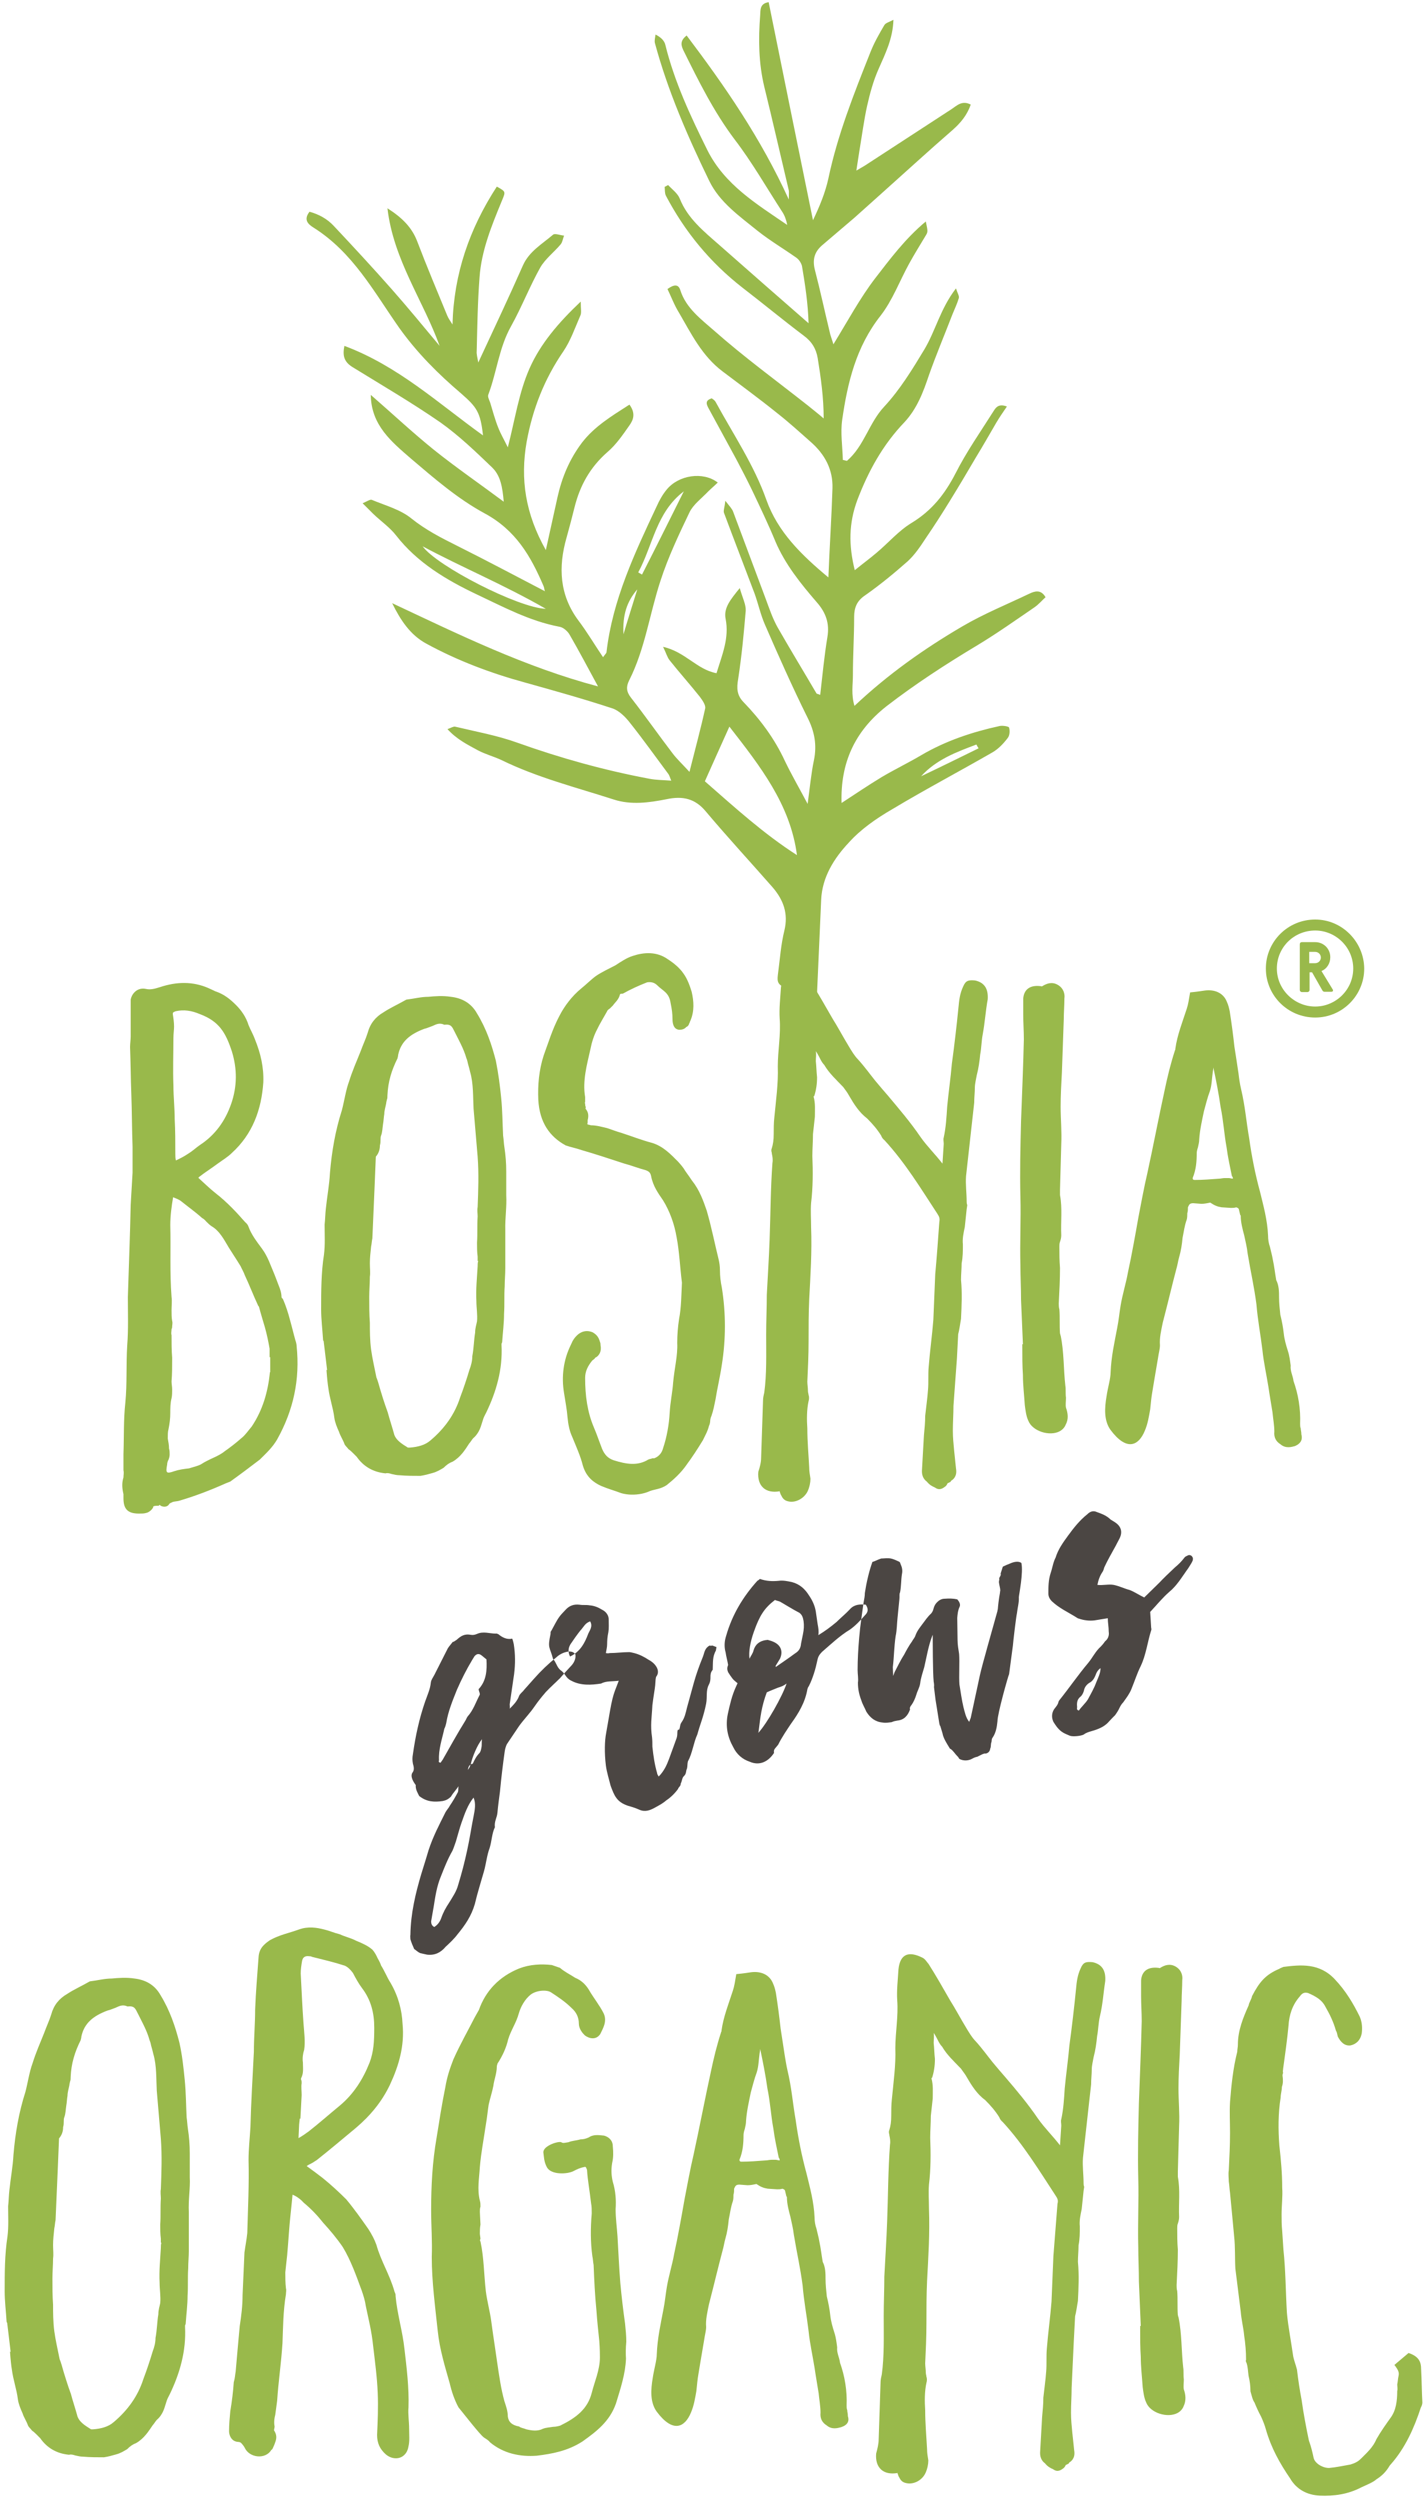 <?xml version="1.0" encoding="UTF-8" standalone="no"?>
<svg width="254px" height="445px" viewBox="0 0 254 445" version="1.1" xmlns="http://www.w3.org/2000/svg" xmlns:xlink="http://www.w3.org/1999/xlink">
    <!-- Generator: Sketch 39.1 (31720) - http://www.bohemiancoding.com/sketch -->
    <title>logo_BGO_RGB</title>
    <desc>Created with Sketch.</desc>
    <defs></defs>
    <g id="Page-1" stroke="none" stroke-width="1" fill="none" fill-rule="evenodd">
        <g id="Desktop" transform="translate(-80, -54)">
            <g id="Header">
                <g id="logo_BGO_RGB" transform="translate(80, 54)">
                    <g id="Group-7" transform="translate(0.394, 0)" fill="#99B94B">
                        <path d="M110.659,112.903 C110.491,109.491 111.219,107.143 113.123,104.906 C112.171,107.982 111.387,110.442 110.659,112.903 M163.672,138.178 C166.359,135.215 169.942,133.873 173.524,132.53 C173.636,132.754 173.748,132.978 173.916,133.202 C170.502,134.879 167.087,136.557 163.672,138.178 M113.962,102.278 C113.738,102.166 113.514,101.998 113.29,101.886 C115.922,97.021 116.481,91.206 121.408,87.459 C118.944,92.38 116.481,97.357 113.962,102.278 M96.832,108.373 C91.906,108.205 77.352,100.712 74.888,97.245 C81.886,100.992 89.331,104.067 96.832,108.373 M141.56,152.214 C135.626,148.412 130.532,143.77 125.158,139.073 C126.558,135.942 127.957,132.81 129.525,129.343 C135.011,136.389 140.385,143.211 141.56,152.214 M69.458,107.366 C70.914,110.33 72.649,113.014 75.56,114.58 C81.102,117.6 87.036,119.837 93.194,121.514 C98.4,122.968 103.606,124.422 108.7,126.1 C109.876,126.491 110.995,127.61 111.779,128.616 C114.186,131.636 116.369,134.711 118.665,137.787 C118.832,138.011 118.888,138.29 119.168,138.961 C117.713,138.849 116.481,138.849 115.306,138.626 C107.245,137.116 99.408,134.935 91.738,132.195 C88.156,130.909 84.405,130.238 80.654,129.343 C80.374,129.287 79.927,129.567 79.311,129.79 C80.99,131.636 82.95,132.586 84.797,133.593 C86.084,134.264 87.54,134.655 88.883,135.271 C95.265,138.402 102.151,140.136 108.924,142.316 C112.003,143.323 115.25,142.876 118.329,142.261 C121.24,141.645 123.423,142.149 125.326,144.441 C129.189,149.027 133.275,153.445 137.25,157.974 C139.153,160.211 140.049,162.615 139.321,165.635 C138.705,168.096 138.537,170.668 138.201,173.184 C138.089,174.191 137.81,175.309 139.433,175.701 C139.713,175.086 139.937,174.47 140.385,173.352 C141.224,174.862 142.232,175.98 142.288,177.099 C142.4,178.609 143.128,179.224 144.639,180.007 C144.807,179.168 145.031,178.553 145.087,177.938 C145.367,172.01 145.591,166.138 145.871,160.211 C146.039,156.129 148.166,152.774 150.853,149.922 C152.98,147.573 155.723,145.672 158.522,144.05 C164.4,140.527 170.446,137.34 176.379,133.928 C177.443,133.313 178.339,132.363 179.066,131.412 C179.458,130.965 179.514,130.126 179.346,129.511 C179.29,129.287 178.171,129.119 177.667,129.231 C172.797,130.294 168.094,131.859 163.784,134.376 C161.433,135.774 158.97,136.948 156.619,138.346 C154.212,139.8 151.916,141.366 149.509,142.932 C149.285,135.942 151.748,130.238 157.514,125.708 C162.664,121.738 168.094,118.215 173.692,114.86 C177.219,112.735 180.522,110.386 183.881,108.093 C184.608,107.59 185.224,106.863 185.84,106.304 C185,104.85 183.881,105.241 182.929,105.689 C178.955,107.59 174.812,109.268 171.005,111.505 C164.232,115.475 157.794,120.004 151.804,125.652 C151.189,123.583 151.525,121.906 151.525,120.228 C151.525,116.761 151.748,113.294 151.748,109.827 C151.748,108.205 152.196,106.975 153.708,105.968 C156.339,104.123 158.858,102.054 161.265,99.929 C162.552,98.755 163.56,97.245 164.512,95.791 C165.967,93.666 167.367,91.485 168.71,89.304 C170.334,86.676 171.901,84.048 173.469,81.364 C174.7,79.351 175.876,77.281 177.051,75.268 C177.611,74.318 178.227,73.423 178.955,72.361 C177.499,71.801 176.995,72.528 176.603,73.143 C174.308,76.778 171.789,80.357 169.83,84.216 C167.927,87.906 165.631,90.87 161.937,93.107 C159.642,94.505 157.85,96.63 155.779,98.363 C154.603,99.37 153.372,100.265 151.86,101.495 C150.741,97.021 150.797,93.107 152.308,89.025 C154.268,83.88 156.843,79.183 160.705,75.157 C162.944,72.752 164.064,69.788 165.072,66.769 C166.359,63.134 167.871,59.555 169.27,55.92 C169.662,54.969 170.11,54.019 170.39,53.068 C170.502,52.677 170.166,52.229 169.886,51.335 C167.087,54.969 166.247,58.884 164.232,62.239 C162.105,65.762 159.921,69.341 157.122,72.361 C154.379,75.268 153.54,79.406 150.461,82.035 C150.237,81.979 149.957,81.923 149.733,81.867 C149.677,79.462 149.285,77.058 149.621,74.709 C150.573,68.111 152.084,61.736 156.451,56.2 C158.578,53.46 159.809,50.104 161.489,47.029 C162.441,45.295 163.448,43.674 164.456,41.996 C164.904,41.269 164.904,41.269 164.512,39.424 C160.817,42.499 158.13,46.134 155.443,49.601 C152.756,53.124 150.629,57.094 148.054,61.288 C147.774,60.338 147.494,59.667 147.382,59.052 C146.486,55.361 145.703,51.67 144.751,48.035 C144.303,46.246 144.639,44.848 146.094,43.618 C147.998,41.996 149.901,40.374 151.804,38.753 C153.428,37.299 155.051,35.845 156.675,34.391 C160.873,30.644 165.016,26.842 169.27,23.151 C170.726,21.865 171.845,20.523 172.517,18.621 C170.949,17.783 169.998,18.845 169.046,19.46 C164.12,22.648 159.194,25.891 154.268,29.078 C153.708,29.47 153.092,29.805 152.14,30.365 C152.364,28.911 152.532,27.792 152.7,26.73 C153.148,24.102 153.484,21.473 154.044,18.901 C154.547,16.664 155.163,14.371 156.115,12.246 C157.29,9.562 158.634,6.934 158.746,3.523 C158.018,3.914 157.346,4.082 157.122,4.474 C156.171,6.095 155.275,7.661 154.603,9.395 C151.692,16.72 148.782,24.046 147.158,31.763 C146.598,34.335 145.591,36.739 144.415,39.2 C141.784,26.282 139.153,13.421 136.522,0.391 C134.955,0.615 135.067,1.734 135.011,2.684 C134.675,6.99 134.731,11.24 135.738,15.434 C137.25,21.585 138.649,27.736 140.105,33.888 C140.161,34.167 140.105,34.447 140.105,35.509 C135.123,24.605 128.797,15.434 121.911,6.319 C120.624,7.326 120.96,8.164 121.352,9.003 C124.039,14.427 126.726,19.852 130.42,24.773 C133.555,28.855 136.13,33.384 138.929,37.69 C139.377,38.361 139.657,39.144 139.825,40.039 C134.339,36.292 128.685,32.881 125.606,26.73 C122.583,20.634 119.728,14.539 118.105,7.941 C117.937,7.27 117.377,6.654 116.369,6.151 C116.313,6.654 116.145,7.214 116.257,7.661 C118.553,16.161 122.079,24.269 125.942,32.21 C127.789,36.012 131.316,38.473 134.563,41.101 C136.746,42.835 139.209,44.289 141.504,45.91 C141.952,46.246 142.344,46.861 142.456,47.364 C143.016,50.664 143.519,53.963 143.631,57.542 C138.313,52.9 132.995,48.259 127.677,43.562 C124.934,41.157 122.079,38.864 120.68,35.341 C120.288,34.391 119.336,33.72 118.609,32.937 C118.385,33.049 118.217,33.161 117.993,33.272 C118.049,33.832 117.993,34.391 118.217,34.838 C121.575,41.213 126.054,46.693 131.876,51.223 C135.514,54.019 139.097,56.983 142.736,59.723 C144.191,60.785 144.975,62.071 145.255,63.749 C145.815,67.216 146.318,70.739 146.318,74.485 C145.423,73.703 144.471,72.976 143.519,72.193 C137.921,67.775 132.156,63.581 126.838,58.884 C124.542,56.871 121.799,54.858 120.792,51.67 C120.456,50.552 119.672,50.608 118.497,51.446 C119.168,52.844 119.728,54.354 120.568,55.696 C122.751,59.443 124.654,63.357 128.293,66.097 C131.54,68.558 134.843,70.963 138.033,73.535 C140.105,75.157 142.008,76.89 143.967,78.624 C146.542,80.86 147.998,83.6 147.886,86.956 C147.718,92.1 147.382,97.189 147.158,102.781 C142.176,98.643 138.145,94.617 136.13,89.025 C133.947,82.818 130.196,77.281 127.061,71.522 C126.894,71.242 126.614,71.074 126.39,70.907 C125.046,71.298 125.494,72.081 125.886,72.808 C127.509,75.772 129.133,78.791 130.756,81.755 C131.708,83.545 132.659,85.39 133.555,87.235 C135.011,90.311 136.466,93.331 137.754,96.462 C139.489,100.488 142.232,103.899 145.087,107.199 C146.71,109.044 147.382,110.945 146.99,113.35 C146.43,116.761 146.094,120.228 145.703,123.695 C145.367,123.527 145.087,123.527 145.031,123.415 C142.736,119.501 140.385,115.643 138.145,111.728 C137.194,110.051 136.578,108.149 135.906,106.36 C134.003,101.271 132.1,96.182 130.196,91.094 C130.028,90.59 129.581,90.143 128.797,89.137 C128.685,90.367 128.405,90.926 128.573,91.317 C130.364,96.127 132.212,100.88 134.003,105.633 C134.675,107.478 135.067,109.38 135.85,111.169 C138.257,116.705 140.72,122.241 143.407,127.665 C144.695,130.182 145.143,132.586 144.583,135.326 C144.079,137.731 143.855,140.247 143.463,143.099 C141.952,140.247 140.553,137.843 139.377,135.382 C137.586,131.524 135.067,128.113 132.1,125.037 C130.812,123.751 130.812,122.465 131.092,120.843 C131.708,116.817 132.1,112.791 132.435,108.709 C132.491,107.59 131.876,106.472 131.372,104.682 C129.748,106.695 128.461,108.205 128.853,110.162 C129.525,113.574 128.237,116.537 127.229,119.837 C123.703,119.166 121.687,116.034 117.713,115.139 C118.273,116.258 118.441,116.985 118.888,117.544 C120.624,119.725 122.527,121.85 124.262,124.031 C124.71,124.646 125.326,125.485 125.214,126.1 C124.43,129.679 123.479,133.146 122.415,137.396 C121.072,135.942 120.176,135.103 119.448,134.152 C116.929,130.853 114.578,127.498 112.003,124.198 C111.163,123.136 111.107,122.241 111.667,121.123 C114.522,115.475 115.306,109.268 117.265,103.34 C118.609,99.202 120.512,95.176 122.415,91.206 C123.087,89.808 124.542,88.745 125.718,87.515 C126.278,86.956 126.894,86.452 127.453,85.893 C124.822,83.88 120.456,84.551 118.329,87.179 C117.601,88.074 117.041,89.081 116.593,90.087 C112.675,98.419 108.7,106.807 107.637,116.09 C107.637,116.258 107.413,116.425 107.021,116.985 C105.509,114.748 104.222,112.567 102.71,110.554 C99.24,105.968 99.016,100.936 100.527,95.679 C101.031,93.89 101.479,92.156 101.927,90.367 C102.878,86.508 104.67,83.209 107.804,80.469 C109.372,79.127 110.547,77.393 111.723,75.716 C112.451,74.709 112.843,73.535 111.723,72.025 C108.588,74.038 105.509,75.883 103.27,78.791 C101.031,81.755 99.687,84.998 98.904,88.521 C98.232,91.485 97.616,94.449 96.832,97.916 C93.194,91.485 92.242,85.278 93.418,78.624 C94.481,72.808 96.553,67.495 99.967,62.519 C101.255,60.617 102.039,58.325 102.99,56.144 C103.214,55.64 103.046,55.025 103.046,53.683 C98.96,57.542 95.825,61.288 93.922,65.594 C92.018,69.9 91.346,74.653 90.059,79.63 C89.443,78.344 88.771,77.226 88.324,76.051 C87.764,74.653 87.372,73.143 86.924,71.689 C86.756,71.186 86.42,70.627 86.588,70.236 C88.1,66.209 88.492,61.903 90.619,58.101 C92.522,54.69 93.922,51.055 95.825,47.644 C96.721,46.078 98.288,44.904 99.464,43.506 C99.799,43.114 99.855,42.499 100.079,41.94 C99.408,41.884 98.456,41.493 98.12,41.772 C96.161,43.45 93.866,44.736 92.746,47.252 C90.283,52.844 87.652,58.381 84.797,64.532 C84.629,63.525 84.461,63.022 84.517,62.519 C84.629,58.157 84.685,53.739 85.021,49.377 C85.357,44.568 87.204,40.095 89.051,35.621 C89.667,34.111 89.723,34.111 88.1,33.216 C83.229,40.71 80.43,48.762 80.207,57.765 C79.871,57.206 79.479,56.703 79.255,56.144 C77.464,51.782 75.616,47.42 73.937,43.003 C72.985,40.486 71.25,38.753 68.619,37.075 C69.682,46.246 75,53.515 77.911,61.568 C75.112,58.213 72.313,54.802 69.402,51.502 C66.044,47.7 62.573,43.953 59.102,40.262 C57.871,38.92 56.359,38.137 54.736,37.69 C53.56,39.2 54.624,39.983 55.408,40.486 C62.461,44.904 66.212,51.95 70.69,58.325 C73.881,62.798 77.631,66.545 81.774,70.068 C84.517,72.472 85.189,73.367 85.637,77.505 C77.687,71.801 70.522,65.147 60.95,61.568 C60.614,63.246 60.838,64.364 62.349,65.315 C67.611,68.558 72.985,71.689 78.079,75.212 C81.382,77.561 84.349,80.413 87.26,83.209 C88.771,84.663 89.107,86.732 89.331,89.304 C84.965,86.061 80.822,83.209 76.904,80.077 C73.097,77.002 69.57,73.703 65.652,70.291 C65.708,75.716 69.402,78.679 72.817,81.643 C76.96,85.166 81.158,88.801 85.916,91.373 C91.514,94.393 94.145,99.034 96.385,104.235 C96.553,104.57 96.553,104.962 96.665,105.241 C91.402,102.501 86.252,99.761 80.99,97.133 C78.191,95.735 75.448,94.337 72.929,92.324 C70.97,90.702 68.227,89.975 65.82,88.969 C65.54,88.857 64.98,89.248 64.196,89.584 C64.98,90.367 65.54,90.926 66.1,91.485 C67.443,92.771 69.067,93.89 70.186,95.344 C73.937,100.153 79.087,103.228 84.517,105.801 C89.275,108.037 93.922,110.554 99.24,111.56 C99.967,111.672 100.751,112.399 101.087,113.014 C102.766,115.922 104.334,118.886 106.125,122.185 C93.082,118.718 81.382,112.958 69.458,107.366" id="Shape"></path>
                        <path d="M252.959,427.676 C252.848,425.663 252.848,423.762 252.736,421.693 C252.736,420.519 252.4,419.456 250.496,418.841 L247.977,420.966 C248.817,422.028 248.817,422.42 248.705,422.979 C248.593,423.482 248.593,423.93 248.481,424.433 C248.481,424.769 248.593,425.272 248.481,425.607 C248.481,427.397 248.257,429.074 247.306,430.361 C246.466,431.535 245.514,432.877 244.786,434.163 C244.171,435.617 243.107,436.568 242.043,437.63 C241.428,438.245 240.868,438.469 240.14,438.693 C238.853,438.916 237.621,439.196 236.334,439.308 C235.158,439.308 233.814,438.469 233.591,437.518 C233.367,436.456 233.143,435.505 232.751,434.443 C232.247,432.038 231.799,429.689 231.463,427.285 C231.127,425.495 230.848,423.706 230.624,421.805 C230.4,420.854 230.008,420.015 229.896,419.065 C229.56,416.66 229.056,414.2 228.832,411.683 C228.608,407.993 228.608,404.19 228.217,400.499 L227.993,397.144 C227.881,396.082 227.881,395.131 227.881,394.18 C227.881,392.615 228.105,390.937 227.993,389.427 C227.993,386.911 227.769,384.45 227.489,381.934 C227.265,379.082 227.265,376.23 227.713,373.378 C227.713,372.763 227.937,372.092 227.937,371.477 C228.161,370.862 228.161,370.191 228.049,369.464 C228.049,369.352 228.049,369.24 228.161,368.96 C228.049,368.737 228.161,368.457 228.161,368.233 C228.496,365.717 228.888,363.089 229.112,360.628 C229.224,358.615 229.84,356.826 231.127,355.372 C231.631,354.645 232.079,354.645 232.583,354.757 C234.038,355.372 235.102,356.043 235.662,357.161 C236.501,358.615 237.117,359.901 237.565,361.467 C237.789,361.803 237.789,362.194 237.901,362.53 C238.405,363.48 239.077,364.207 240.14,364.095 C241.204,363.872 241.932,363.145 242.155,361.97 C242.267,361.132 242.267,360.069 241.82,359.007 C240.644,356.602 239.3,354.365 237.397,352.352 C234.654,349.388 231.295,349.724 228.217,350.115 C227.993,350.227 227.601,350.339 227.489,350.451 C224.97,351.513 223.906,352.855 222.619,355.316 C222.507,355.931 222.115,356.378 222.003,356.993 C221.051,359.118 220.099,361.411 220.099,363.928 C220.099,364.431 219.988,364.766 219.988,365.214 C219.26,368.066 218.924,371.197 218.7,374.161 C218.588,375.95 218.7,377.852 218.7,379.641 C218.7,381.878 218.588,384.059 218.476,386.296 C218.364,387.023 218.476,387.749 218.476,388.309 C218.588,389.036 218.588,389.595 218.7,390.322 C218.924,392.838 219.204,395.466 219.428,398.039 C219.652,400.052 219.54,401.953 219.652,403.854 C219.988,406.371 220.267,408.887 220.603,411.46 C220.715,412.913 221.107,414.423 221.219,415.765 C221.443,417.219 221.555,418.617 221.555,420.071 C221.443,420.295 221.555,420.407 221.667,420.686 C221.891,421.413 221.891,422.14 222.003,422.923 C222.227,423.874 222.339,424.713 222.339,425.663 C222.563,426.39 222.675,427.117 223.066,427.676 C223.402,428.515 223.794,429.354 224.242,430.193 C224.578,430.92 224.858,431.647 225.082,432.43 C226.033,435.785 227.601,438.525 229.392,441.153 C230.568,443.166 232.471,444.117 234.654,444.229 C237.173,444.341 239.692,444.005 242.043,442.775 C243.107,442.271 244.059,441.936 244.786,441.321 C245.738,440.706 246.466,440.035 247.194,438.804 L247.306,438.693 C249.937,435.729 251.504,432.15 252.68,428.571 C252.848,428.291 252.959,427.9 252.959,427.676 L252.959,427.676 Z M210.471,425.328 C210.359,424.824 210.471,424.153 210.471,423.538 C210.359,422.811 210.471,421.973 210.359,421.413 C210.023,418.45 210.135,415.43 209.519,412.466 C209.407,412.466 209.519,412.466 209.519,412.466 C209.407,412.354 209.519,412.242 209.407,412.131 C209.295,410.677 209.407,409.279 209.295,407.825 C209.183,407.489 209.183,406.986 209.183,406.762 C209.295,404.637 209.407,402.456 209.407,400.443 C209.295,399.157 209.295,397.927 209.295,396.641 C209.295,396.417 209.295,396.026 209.407,395.802 C209.519,395.466 209.631,395.075 209.631,394.628 C209.519,392.223 209.855,389.874 209.407,387.47 L209.407,386.519 L209.631,378.411 C209.743,376.174 209.519,373.993 209.519,371.756 C209.519,369.743 209.631,367.73 209.743,365.661 C209.855,362.474 209.967,359.342 210.079,356.155 C210.079,354.98 210.191,353.75 210.191,352.464 C210.303,351.737 210.079,350.674 209.016,350.059 C207.952,349.444 207,349.836 206.273,350.283 C206.161,350.395 206.049,350.283 205.937,350.283 C204.033,350.059 202.97,350.898 202.858,352.52 L202.858,355.26 C202.858,356.826 202.97,358.224 202.97,359.789 C202.858,364.654 202.634,369.575 202.466,374.329 C202.354,378.858 202.242,383.276 202.354,387.805 C202.466,391.72 202.242,395.802 202.354,399.94 C202.354,401.953 202.466,403.966 202.466,406.147 C202.578,408.775 202.69,411.404 202.802,414.032 L202.69,414.032 C202.69,416.269 202.69,417.834 202.802,419.512 C202.802,421.301 203.026,423.091 203.138,424.88 C203.25,425.719 203.362,426.782 203.753,427.62 C204.481,429.522 207.56,430.472 209.351,429.522 C209.967,429.186 210.303,428.683 210.415,428.347 C210.919,427.341 210.807,426.278 210.471,425.328 L210.471,425.328 Z M196.476,352.632 C196.588,350.842 195.972,349.668 194.237,349.276 C193.061,349.165 192.558,349.276 192.11,350.339 C191.494,351.625 191.382,352.855 191.27,354.03 C190.934,357.385 190.542,360.796 190.094,364.039 C189.871,366.668 189.479,369.296 189.255,371.756 C189.143,373.546 189.031,375.447 188.639,377.237 C188.527,377.572 188.639,377.963 188.639,378.299 L188.639,378.411 L188.415,381.878 C187.128,380.2 185.672,378.802 184.496,377.125 C182.705,374.496 180.69,372.092 178.675,369.743 C177.947,368.904 177.219,368.066 176.435,367.115 C175.484,365.941 174.532,364.599 173.357,363.312 C172.741,362.697 172.181,361.747 171.677,360.908 C170.726,359.342 169.774,357.553 168.822,356.043 C167.535,353.806 166.303,351.625 165.016,349.612 C164.792,349.388 164.4,348.661 163.84,348.438 C161.433,347.263 159.921,347.823 159.642,350.563 C159.53,352.464 159.306,354.253 159.418,356.043 C159.642,358.895 159.082,361.747 159.082,364.599 C159.194,367.562 158.746,370.694 158.466,373.658 C158.354,374.608 158.354,375.783 158.354,376.621 C158.354,377.684 158.242,378.411 158.018,379.138 C157.906,379.361 157.906,379.641 158.018,379.977 L158.018,380.088 C158.13,380.592 158.242,381.151 158.13,381.766 C157.794,386.296 157.794,390.825 157.626,395.355 C157.514,398.71 157.29,401.897 157.122,405.252 C157.122,407.657 157.011,409.894 157.011,412.298 C157.011,415.765 157.122,419.344 156.675,422.644 C156.563,423.147 156.451,423.594 156.451,424.097 C156.339,427.453 156.227,430.864 156.115,434.219 C156.115,435.058 155.891,435.897 155.667,436.735 C155.443,439.252 156.955,440.65 159.474,440.202 C159.586,440.202 159.474,440.202 159.474,440.314 L159.586,440.538 C159.586,440.65 159.698,440.873 159.809,441.041 C160.033,441.545 160.425,441.88 160.985,441.992 C162.273,442.327 163.84,441.545 164.456,440.202 C164.792,439.475 164.96,438.637 164.96,437.966 C164.848,437.239 164.736,436.679 164.736,435.953 C164.624,433.716 164.4,431.423 164.4,429.018 C164.288,427.453 164.288,425.663 164.624,424.153 C164.736,423.818 164.736,423.315 164.624,423.091 C164.624,422.867 164.512,422.588 164.512,422.364 C164.512,421.749 164.4,421.19 164.4,420.686 C164.512,418.282 164.624,416.045 164.624,413.529 C164.624,411.012 164.624,408.552 164.736,406.035 C164.96,401.729 165.24,397.591 165.072,393.174 C165.072,391.72 164.96,390.322 165.072,388.868 C165.407,386.128 165.407,383.276 165.295,380.536 C165.295,379.25 165.407,377.908 165.407,376.621 C165.519,375.559 165.631,374.496 165.743,373.546 C165.743,372.371 165.855,371.141 165.519,369.967 C165.519,369.967 165.519,369.855 165.631,369.855 C165.967,368.793 166.135,367.73 166.135,366.5 C166.023,365.549 166.023,364.599 165.911,363.648 C165.911,363.033 166.023,362.474 165.911,361.858 L166.135,362.194 C166.639,363.033 166.863,363.76 167.423,364.319 C168.262,365.773 169.55,366.947 170.781,368.233 C171.117,368.737 171.509,369.184 171.845,369.799 C172.685,371.253 173.636,372.763 175.092,373.825 C176.044,374.776 176.883,375.727 177.611,376.901 C177.723,377.237 177.947,377.516 178.227,377.74 C181.921,381.766 184.664,386.296 187.631,390.825 C187.967,391.328 188.135,391.664 187.967,392.279 C187.743,395.355 187.463,398.486 187.239,401.562 C187.128,404.19 187.016,406.93 186.904,409.67 C186.68,412.522 186.288,415.262 186.064,418.114 C185.952,419.4 186.064,420.854 185.952,422.14 C185.84,423.706 185.616,425.216 185.448,426.782 C185.448,427.956 185.336,429.018 185.224,430.249 L184.888,436.232 C184.776,437.295 185.112,438.022 185.728,438.469 C186.232,439.084 186.68,439.308 187.183,439.531 C188.023,440.147 188.639,439.643 189.087,439.308 C189.199,439.196 189.311,439.084 189.423,438.804 C189.535,438.693 189.647,438.693 189.647,438.693 C189.759,438.581 189.982,438.581 189.982,438.469 C190.094,438.357 190.094,438.245 190.206,438.245 C191.046,437.63 191.046,436.791 190.934,436.12 C190.822,435.058 190.71,433.995 190.598,432.933 C190.486,431.759 190.374,430.696 190.374,429.466 C190.374,428.012 190.486,426.502 190.486,425.048 L190.878,416.604 L191.102,412.298 C191.326,411.46 191.438,410.509 191.606,409.558 C191.718,407.321 191.83,404.917 191.606,402.624 C191.606,401.674 191.718,400.611 191.718,399.66 C191.942,398.598 191.942,397.424 191.942,396.305 C191.83,395.355 192.054,394.292 192.278,393.23 C192.39,392.167 192.502,391.105 192.614,389.986 L192.725,389.259 C192.614,389.036 192.614,388.756 192.614,388.644 C192.614,387.078 192.39,385.569 192.502,384.115 C193.005,379.697 193.453,375.391 193.957,371.029 C193.957,370.079 194.069,369.24 194.069,368.401 C194.069,367.674 194.293,366.835 194.405,366.164 C194.741,364.878 194.909,363.648 195.021,362.474 C195.245,361.299 195.245,360.069 195.524,358.895 C196.028,356.826 196.14,354.757 196.476,352.632 L196.476,352.632 Z M150.629,430.081 C150.629,429.578 150.517,429.354 150.517,429.018 C150.405,428.795 150.405,428.403 150.405,428.18 C150.517,425.551 150.069,422.923 149.229,420.575 C149.117,419.624 148.614,418.785 148.726,417.834 C148.614,416.996 148.502,416.045 148.222,415.206 C147.886,414.144 147.606,413.193 147.494,412.131 C147.382,411.068 147.158,409.894 146.878,408.775 C146.766,407.713 146.654,406.65 146.654,405.7 C146.654,404.749 146.654,403.575 146.15,402.624 C145.927,401.338 145.815,400.22 145.535,398.933 C145.423,398.207 145.199,397.48 145.031,396.697 C144.807,396.082 144.695,395.411 144.695,394.684 C144.583,391.943 143.855,389.315 143.24,386.799 C142.4,383.723 141.784,380.592 141.336,377.404 C140.832,374.552 140.608,371.589 139.881,368.569 C139.657,367.618 139.545,366.779 139.377,365.829 C139.153,364.263 138.873,362.641 138.649,361.076 C138.425,359.062 138.145,356.882 137.81,354.757 C137.698,354.253 137.586,353.694 137.306,353.079 C136.69,351.513 135.178,350.842 133.387,351.066 C132.659,351.178 131.932,351.29 130.756,351.401 C130.532,352.688 130.42,353.526 130.14,354.365 C129.413,356.602 128.461,359.007 128.125,361.411 L128.125,361.523 C128.125,361.635 128.013,361.747 128.013,361.858 C127.285,364.095 126.726,366.388 126.222,368.793 C125.158,373.658 124.206,378.69 123.143,383.555 C122.527,386.184 122.079,388.7 121.575,391.272 C120.96,394.739 120.4,397.927 119.672,401.282 C119.336,403.183 118.72,405.085 118.385,407.098 C118.161,408.384 118.049,409.726 117.769,411.124 C117.265,413.752 116.705,416.269 116.593,419.009 C116.593,420.183 116.089,421.749 115.866,423.315 C115.53,425.328 115.362,427.62 116.593,429.298 C119.448,433.101 121.575,432.15 122.695,429.41 C123.199,428.236 123.423,426.893 123.647,425.607 C123.759,424.433 123.871,423.371 123.983,422.755 C124.318,420.63 124.71,418.45 125.046,416.436 C125.158,415.598 125.382,414.871 125.382,414.2 C125.27,412.913 125.606,411.571 125.886,410.173 C126.726,406.93 127.453,403.854 128.293,400.667 C128.517,399.94 128.629,399.101 128.797,398.542 C129.133,397.368 129.301,396.305 129.413,395.075 C129.637,394.013 129.748,392.95 130.14,391.832 C130.252,391.496 130.252,390.993 130.252,390.657 C130.364,390.322 130.364,389.93 130.364,389.595 C130.588,389.092 130.7,388.868 131.316,388.868 L132.771,388.98 C133.275,388.98 133.835,388.868 134.339,388.756 C135.067,389.259 135.626,389.483 136.354,389.595 L138.033,389.707 C138.369,389.707 138.649,389.707 138.985,389.595 C139.097,389.707 139.097,389.595 139.209,389.707 C139.209,389.707 139.321,389.707 139.433,389.93 L139.657,390.881 C139.657,390.993 139.769,390.993 139.769,391.105 C139.769,392.279 140.105,393.509 140.385,394.572 C140.608,395.634 140.888,396.697 141,397.759 C141.504,400.835 142.176,403.743 142.568,406.818 C142.792,409.558 143.296,412.187 143.631,414.927 C143.855,417.163 144.359,419.344 144.695,421.469 C144.919,423.035 145.199,424.545 145.423,425.999 C145.535,427.173 145.759,428.403 145.759,429.466 C145.647,430.528 146.094,431.255 146.822,431.703 C147.774,432.541 148.837,432.206 149.453,432.038 C150.629,431.647 150.909,430.92 150.629,430.081 L150.629,430.081 Z M138.481,384.562 C138.257,384.562 137.977,384.45 137.754,384.45 L137.026,384.45 C136.69,384.45 136.298,384.562 135.962,384.562 C134.507,384.674 133.107,384.786 131.652,384.786 C131.428,384.786 131.316,384.674 131.316,384.45 C131.932,382.996 132.044,381.486 132.044,380.033 C132.044,379.697 132.156,379.306 132.268,378.97 C132.38,378.467 132.491,378.019 132.491,377.516 C132.603,375.839 132.995,374.161 133.331,372.483 C133.667,371.309 133.947,370.079 134.395,368.904 C134.731,367.842 134.731,366.779 134.899,365.549 C134.899,365.437 135.011,365.046 135.011,364.71 C135.514,367.115 135.962,369.352 136.298,371.756 C136.802,374.161 136.914,376.51 137.362,378.914 C137.586,380.704 137.977,382.381 138.313,384.059 C138.481,384.227 138.481,384.45 138.481,384.562 L138.481,384.562 Z M111.163,416.828 C111.163,415.765 111.051,414.703 110.939,413.585 C110.603,411.18 110.324,408.831 110.1,406.427 C109.876,403.687 109.764,400.835 109.596,398.095 C109.484,396.417 109.26,394.907 109.26,393.23 C109.372,391.664 109.26,389.986 108.756,388.365 C108.532,387.414 108.42,386.351 108.644,385.009 C108.868,384.059 108.868,383.108 108.756,382.046 C108.756,380.983 108.028,380.368 107.189,380.144 C106.125,380.033 105.285,379.921 104.446,380.48 C103.942,380.704 103.494,380.815 102.99,380.815 C102.262,381.039 101.535,381.039 100.863,381.319 C100.135,381.431 99.911,381.542 99.575,381.319 C99.072,381.095 96.385,381.934 96.385,383.108 C96.497,383.947 96.497,384.786 97,385.736 C97.728,387.19 100.695,387.023 101.759,386.463 C102.374,386.128 103.046,385.848 103.662,385.736 C103.998,385.625 103.998,385.848 104.166,386.24 C104.278,388.141 104.67,390.154 104.894,392.223 C105.005,392.726 105.005,393.397 105.005,394.013 C104.782,396.641 104.782,399.157 105.117,401.618 C105.229,402.121 105.229,402.568 105.341,403.183 C105.453,405.812 105.565,408.552 105.845,411.292 C105.957,413.081 106.181,414.983 106.349,416.66 C106.461,418.226 106.461,419.065 106.461,419.624 C106.461,421.861 105.509,423.93 105.005,425.943 C104.278,428.795 102.262,430.361 99.408,431.759 C99.072,431.87 98.568,431.982 98.12,431.982 C97.504,432.094 96.944,432.094 96.329,432.318 C95.377,432.821 94.313,432.653 93.362,432.43 C92.858,432.206 92.41,432.206 92.074,431.926 C90.787,431.703 90.171,431.087 90.059,430.137 C90.059,429.186 89.723,428.236 89.443,427.397 C88.827,425.16 88.492,422.755 88.156,420.463 C87.82,418.058 87.428,415.598 87.092,413.081 C86.868,411.404 86.364,409.614 86.14,407.825 C85.805,404.861 85.805,401.841 85.189,398.989 C85.077,398.878 85.077,398.766 85.189,398.486 L85.077,397.647 C85.077,397.144 85.077,396.585 85.189,395.97 L85.077,393.733 C85.077,393.397 85.077,393.118 85.189,392.782 C85.189,392.447 85.189,392.055 85.077,391.72 C84.573,389.707 84.965,387.694 85.077,385.736 C85.301,383.108 85.805,380.592 86.14,378.243 C86.364,376.957 86.476,375.727 86.644,374.664 C86.868,373.602 87.26,372.427 87.484,371.309 C87.596,370.246 88.1,369.072 88.1,367.842 C88.1,367.618 88.212,367.506 88.212,367.339 C89.163,365.885 89.779,364.487 90.115,363.033 C90.619,361.355 91.57,360.069 92.018,358.391 C92.354,357.217 93.082,355.875 94.145,355.036 C95.097,354.309 97,354.086 97.84,354.701 C99.128,355.54 100.359,356.378 101.423,357.441 C102.262,358.168 102.71,359.118 102.71,360.181 C102.71,361.132 103.326,361.858 103.774,362.306 C104.614,362.921 105.789,363.145 106.517,362.082 C106.965,361.132 107.804,359.845 107.133,358.391 C106.405,356.938 105.341,355.651 104.502,354.197 C103.998,353.359 103.214,352.52 102.095,352.072 C101.143,351.457 100.191,351.01 99.352,350.283 C99.016,350.171 98.4,349.948 97.896,349.78 C95.993,349.556 93.978,349.668 92.074,350.395 C88.492,351.849 86.084,354.421 84.909,357.776 L84.181,359.062 C82.894,361.579 81.55,363.928 80.374,366.556 C79.759,368.122 79.199,369.799 78.919,371.589 C78.303,374.552 77.855,377.572 77.352,380.648 C76.624,384.842 76.4,389.092 76.4,393.397 C76.4,396.137 76.624,398.989 76.512,401.729 C76.512,406.147 77.128,410.677 77.576,414.927 C77.911,418.17 78.863,421.246 79.703,424.209 C80.039,425.663 80.542,427.173 81.27,428.515 C81.886,429.242 85.077,433.38 85.805,433.883 C86.14,434.107 86.644,434.387 86.868,434.722 C89.275,436.735 92.242,437.351 95.209,437.127 C97.952,436.791 100.695,436.288 103.326,434.61 C105.845,432.821 108.196,431.032 109.316,427.844 C110.156,425.104 110.995,422.588 111.107,419.848 C111.051,419.009 111.051,417.946 111.163,416.828 L111.163,416.828 Z M72.481,432.318 C72.481,431.032 72.257,429.689 72.369,428.515 C72.481,424.936 72.034,421.469 71.642,418.058 C71.306,414.983 70.354,411.851 70.074,408.775 C70.074,408.552 70.074,408.272 69.962,408.16 C69.962,408.048 69.85,407.937 69.85,407.825 C69.011,404.861 67.443,402.456 66.659,399.605 C66.324,398.654 65.82,397.703 65.204,396.753 C64.028,395.075 62.685,393.174 61.285,391.496 C59.998,390.21 58.542,388.868 57.087,387.694 C56.135,386.967 55.184,386.24 54.232,385.569 L54.568,385.345 C55.072,385.121 55.52,384.842 56.023,384.506 C58.43,382.605 60.67,380.704 62.965,378.802 C65.484,376.677 67.611,374.161 69.067,371.085 C70.634,367.73 71.698,364.151 71.306,360.237 C71.194,357.832 70.578,355.372 69.179,352.967 C68.563,352.017 68.115,350.842 67.499,349.892 C67.387,349.556 67.163,349.053 66.883,348.605 C66.659,348.102 66.38,347.543 65.932,347.04 C65.092,346.313 64.028,345.865 63.077,345.474 C62.125,344.971 61.062,344.747 60.11,344.3 C59.158,344.076 58.319,343.684 57.367,343.461 C56.079,343.125 54.512,342.846 52.833,343.461 C51.153,344.076 49.362,344.411 47.682,345.362 C46.619,346.089 45.779,346.816 45.667,348.326 C45.443,351.401 45.163,354.645 45.051,357.72 C45.051,360.237 44.827,362.753 44.827,365.214 C44.604,369.743 44.324,374.161 44.212,378.69 C44.1,380.592 43.876,382.493 43.876,384.506 C43.988,388.812 43.764,393.23 43.652,397.48 C43.54,398.654 43.316,399.716 43.148,400.947 C43.036,403.463 42.924,406.091 42.812,408.552 C42.812,410.453 42.588,412.242 42.308,414.032 C42.084,416.66 41.805,419.4 41.581,422.14 C41.469,422.755 41.469,423.315 41.245,424.042 C41.133,425.719 40.909,427.509 40.629,429.186 C40.517,430.361 40.405,431.591 40.405,432.765 C40.405,433.38 40.741,434.555 41.973,434.666 C42.308,434.666 42.476,434.778 42.588,434.89 C42.812,435.114 43.092,435.505 43.204,435.729 C44.044,437.518 46.899,437.854 47.962,436.064 C48.074,436.064 48.186,435.841 48.298,435.561 C48.41,435.337 48.522,435.058 48.634,434.722 C48.858,434.107 48.97,433.436 48.41,432.597 L48.522,431.982 C48.41,431.367 48.41,430.696 48.634,429.857 C48.746,429.018 48.858,428.18 48.97,427.341 C49.194,423.986 49.698,420.575 49.922,417.107 C50.034,414.256 50.034,411.404 50.537,408.384 C50.537,408.048 50.649,407.657 50.537,407.321 C50.425,406.371 50.425,405.42 50.425,404.47 C50.537,403.407 50.649,402.456 50.761,401.394 C50.985,398.878 51.097,396.529 51.377,394.013 C51.489,392.95 51.601,391.888 51.713,390.657 C52.553,390.993 53.28,391.608 53.728,392.111 C55.016,393.174 56.135,394.348 57.199,395.69 C58.375,396.976 59.606,398.43 60.67,399.996 C62.125,402.401 63.077,405.141 64.028,407.713 C64.364,408.664 64.644,409.614 64.756,410.453 C65.26,412.858 65.82,415.094 66.044,417.387 C66.38,420.239 66.771,423.091 66.883,425.943 C66.995,428.459 66.883,430.92 66.771,433.436 C66.771,434.89 67.275,435.953 68.339,436.903 C69.906,438.189 72.034,437.63 72.369,435.449 C72.593,434.499 72.481,433.436 72.481,432.318 L72.481,432.318 Z M66.268,360.964 C66.268,363.368 66.156,365.27 65.428,367.171 C64.252,370.135 62.573,372.763 60.166,374.776 C58.263,376.342 56.359,378.019 54.568,379.417 C53.952,379.865 53.392,380.256 52.777,380.592 L52.889,378.187 L53,377.125 L53.112,377.125 L53.336,372.931 C53.336,372.204 53.224,371.477 53.336,370.806 C53.336,370.582 53.336,370.302 53.224,370.191 L53.224,369.967 C53.728,369.016 53.56,368.177 53.56,367.115 C53.448,366.388 53.56,365.549 53.784,364.878 C54.008,363.424 53.784,361.803 53.672,360.237 C53.448,357.273 53.336,354.253 53.168,351.29 C53.168,350.563 53.28,349.836 53.392,349.165 C53.504,348.438 53.896,348.102 54.68,348.214 C54.792,348.214 55.016,348.214 55.184,348.326 C57.199,348.829 59.102,349.276 61.006,349.892 C61.509,350.115 61.957,350.507 62.461,351.178 C62.965,352.128 63.413,352.967 64.028,353.806 C65.708,355.987 66.268,358.336 66.268,360.964 L66.268,360.964 Z M33.408,387.526 L33.408,383.332 C33.408,381.766 33.296,380.368 33.072,378.914 C32.96,378.187 32.96,377.628 32.848,376.901 C32.736,374.664 32.736,372.483 32.512,370.246 C32.288,368.01 32.064,365.829 31.56,363.592 C30.833,360.74 29.881,357.888 28.202,355.148 C27.138,353.247 25.459,352.408 23.555,352.184 C22.1,351.961 20.7,352.072 19.525,352.184 C18.237,352.184 17.006,352.52 15.606,352.688 C14.151,353.526 12.751,354.142 11.576,354.924 C10.12,355.763 9.168,356.938 8.721,358.615 C8.385,359.678 7.881,360.74 7.433,361.97 C6.705,363.76 5.978,365.437 5.418,367.227 C4.802,368.904 4.578,370.694 4.13,372.371 C2.955,376.062 2.339,379.641 2.003,383.555 C1.891,385.68 1.499,387.749 1.275,389.874 C1.163,390.825 1.163,391.776 1.051,392.726 C1.051,394.516 1.163,396.305 0.939,398.095 C0.436,401.338 0.436,404.637 0.436,407.881 C0.436,409.558 0.66,411.348 0.772,413.137 C0.772,413.249 0.772,413.361 0.884,413.473 L1.499,418.617 L1.387,418.617 C1.499,420.183 1.611,421.134 1.723,421.805 C1.947,423.594 2.563,425.272 2.787,427.061 C2.899,427.9 3.291,428.851 3.627,429.578 C3.85,430.305 4.354,431.032 4.578,431.703 C4.69,432.038 5.082,432.318 5.306,432.653 C5.642,432.877 5.922,433.157 6.146,433.38 C6.37,433.604 6.649,433.883 6.761,433.995 C7.937,435.673 9.616,436.735 11.911,436.959 C12.247,436.847 12.639,436.959 12.975,437.071 C13.479,437.183 13.927,437.295 14.431,437.295 C15.606,437.406 16.95,437.406 18.125,437.406 C18.853,437.295 19.693,437.071 20.252,436.903 C21.092,436.679 21.708,436.288 22.268,435.953 C22.772,435.449 23.219,435.114 23.835,434.89 C25.291,434.051 26.074,432.765 26.802,431.703 C27.026,431.479 27.306,430.976 27.53,430.752 C28.258,430.137 28.705,429.298 28.985,428.347 C29.097,428.012 29.209,427.62 29.321,427.285 C29.433,426.949 29.657,426.558 29.825,426.222 C31.616,422.532 32.792,418.505 32.568,414.2 L32.568,413.976 C32.568,413.864 32.68,413.752 32.68,413.64 C32.792,411.963 33.016,410.285 33.016,408.664 C33.128,406.986 33.016,405.42 33.128,403.799 C33.128,402.736 33.24,401.674 33.24,400.611 L33.24,393.845 C33.128,391.496 33.52,389.539 33.408,387.526 L33.408,387.526 Z M28.369,399.213 C28.258,399.437 28.258,399.828 28.258,400.164 C28.146,402.177 27.922,404.19 28.034,406.371 C28.034,407.545 28.258,408.775 28.146,409.95 C28.034,410.565 27.81,411.124 27.81,411.963 C27.586,413.249 27.586,414.703 27.306,416.157 C27.306,416.996 27.082,417.834 26.802,418.561 C26.298,420.239 25.738,421.917 25.123,423.538 C24.171,426.502 22.38,429.018 19.861,431.143 C18.909,431.982 17.621,432.318 16.166,432.43 L15.83,432.43 C14.654,431.703 13.815,431.143 13.423,430.193 C13.087,428.907 12.583,427.453 12.247,426.167 C11.632,424.489 11.072,422.699 10.568,420.91 C10.456,420.575 10.344,420.183 10.232,419.959 C9.896,418.282 9.504,416.604 9.28,414.983 C9.057,413.305 9.057,411.627 9.057,410.229 C8.945,408.664 8.945,407.154 8.945,405.588 C8.945,404.414 9.057,403.183 9.057,402.009 C9.168,401.282 9.057,400.555 9.057,399.605 C9.057,398.654 9.168,397.703 9.28,396.641 C9.392,396.137 9.392,395.69 9.504,395.187 C9.728,390.322 10.12,380.648 10.12,380.648 C10.736,379.921 10.848,379.194 10.848,378.635 C10.96,378.299 10.96,377.908 10.96,377.684 C10.96,377.46 10.96,377.069 11.072,376.845 C11.296,376.23 11.296,375.559 11.408,374.832 C11.52,374.217 11.52,373.658 11.632,373.043 C11.632,372.427 11.855,371.756 11.967,371.141 C11.967,370.918 12.079,370.638 12.079,370.526 C12.191,370.302 12.191,370.023 12.191,369.687 C12.303,367.283 12.919,365.27 13.983,363.145 C13.983,363.033 14.095,362.809 14.095,362.53 C14.598,360.125 16.222,358.839 18.741,357.888 C19.245,357.776 19.693,357.553 20.196,357.385 C20.924,357.049 21.484,356.77 22.324,357.161 C23.275,357.049 23.611,357.273 24.003,358.112 C24.843,359.789 25.794,361.467 26.242,363.145 C26.466,363.648 26.466,363.983 26.578,364.319 C26.69,364.654 26.802,365.158 26.914,365.605 C27.53,367.73 27.418,370.023 27.53,372.148 C27.754,375 28.034,377.852 28.258,380.704 C28.481,383.779 28.369,386.687 28.258,389.651 C28.146,390.266 28.258,390.825 28.258,391.328 C28.146,393.006 28.258,394.572 28.146,395.97 C28.146,396.809 28.146,397.647 28.258,398.486 L28.258,399.213 L28.369,399.213 Z" id="Shape"></path>
                        <path d="M231.407,255.331 C231.407,254.828 231.295,254.604 231.295,254.268 C231.183,254.045 231.183,253.653 231.183,253.43 C231.295,250.801 230.848,248.173 230.008,245.824 C229.896,244.874 229.392,244.035 229.504,243.084 C229.392,242.246 229.28,241.295 229,240.456 C228.664,239.394 228.384,238.443 228.272,237.381 C228.161,236.318 227.937,235.144 227.657,234.025 C227.545,232.963 227.433,231.9 227.433,230.95 C227.433,229.999 227.433,228.825 226.929,227.874 C226.705,226.588 226.593,225.47 226.313,224.183 C226.201,223.456 225.977,222.729 225.809,221.947 C225.585,221.331 225.474,220.66 225.474,219.933 C225.362,217.193 224.634,214.565 224.018,212.049 C223.178,208.973 222.563,205.842 222.115,202.654 C221.611,199.802 221.387,196.838 220.659,193.819 C220.435,192.868 220.323,192.029 220.211,191.079 C219.988,189.513 219.708,187.835 219.484,186.326 C219.26,184.312 218.98,182.132 218.644,180.007 C218.532,179.503 218.42,178.944 218.14,178.329 C217.524,176.763 216.013,176.092 214.222,176.316 C213.494,176.428 212.766,176.54 211.591,176.651 C211.367,177.938 211.255,178.776 210.975,179.615 C210.247,181.852 209.295,184.256 208.96,186.661 L208.96,186.773 C208.96,186.885 208.848,186.997 208.848,187.108 C208.12,189.345 207.56,191.638 207.056,194.042 C205.993,198.908 205.041,203.94 203.977,208.805 C203.362,211.434 202.914,213.95 202.41,216.522 C201.794,219.989 201.234,223.177 200.507,226.532 C200.171,228.433 199.555,230.335 199.219,232.348 C198.995,233.634 198.883,234.976 198.603,236.374 C198.1,239.002 197.54,241.519 197.428,244.259 C197.428,245.433 196.924,246.999 196.7,248.565 C196.364,250.578 196.196,252.87 197.428,254.548 C200.283,258.351 202.41,257.4 203.53,254.66 C204.033,253.485 204.257,252.143 204.481,250.857 C204.593,249.683 204.705,248.62 204.817,248.005 C205.153,245.88 205.545,243.699 205.881,241.686 C205.993,240.848 206.217,240.121 206.217,239.45 C206.105,238.163 206.44,236.821 206.72,235.423 C207.56,232.236 208.288,229.104 209.127,225.917 C209.351,225.19 209.463,224.351 209.631,223.792 C209.967,222.618 210.135,221.555 210.247,220.325 C210.471,219.262 210.583,218.2 210.975,217.137 C211.087,216.802 211.087,216.299 211.087,215.963 C211.199,215.628 211.199,215.236 211.199,214.901 C211.423,214.397 211.535,214.174 212.15,214.174 L213.606,214.286 C214.11,214.286 214.669,214.174 215.173,214.062 C215.901,214.565 216.461,214.789 217.189,214.901 L218.868,215.013 C219.204,215.013 219.484,215.013 219.82,214.901 C219.932,215.013 219.932,214.901 220.044,215.013 C220.044,215.013 220.155,215.013 220.267,215.236 L220.491,216.187 C220.491,216.299 220.603,216.299 220.603,216.411 C220.603,217.585 220.939,218.815 221.219,219.878 C221.443,220.94 221.723,222.003 221.835,223.121 C222.339,226.197 223.01,229.104 223.402,232.18 C223.626,234.92 224.13,237.548 224.466,240.288 C224.69,242.525 225.194,244.706 225.53,246.831 C225.753,248.397 226.033,249.907 226.257,251.361 C226.369,252.535 226.593,253.765 226.593,254.828 C226.481,255.89 226.929,256.617 227.657,257.064 C228.608,257.903 229.672,257.568 230.288,257.4 C231.407,256.897 231.631,256.17 231.407,255.331 L231.407,255.331 Z M219.204,209.812 C218.98,209.812 218.7,209.7 218.476,209.7 L217.748,209.7 C217.412,209.7 217.021,209.812 216.685,209.812 C215.229,209.924 213.83,210.036 212.374,210.036 C212.15,210.036 212.038,209.924 212.038,209.7 C212.654,208.246 212.766,206.736 212.766,205.282 C212.766,204.947 212.878,204.555 212.99,204.22 C213.102,203.717 213.214,203.269 213.214,202.766 C213.326,201.088 213.718,199.411 214.054,197.789 C214.39,196.615 214.669,195.385 215.117,194.21 C215.453,193.148 215.453,192.085 215.621,190.855 C215.621,190.743 215.733,190.352 215.733,190.016 C216.237,192.421 216.685,194.658 217.021,197.062 C217.524,199.467 217.636,201.815 218.084,204.22 C218.308,206.009 218.7,207.687 219.036,209.365 C219.204,209.476 219.204,209.7 219.204,209.812 L219.204,209.812 Z M189.479,250.578 C189.367,250.074 189.479,249.403 189.479,248.788 C189.367,248.061 189.479,247.222 189.367,246.663 C189.031,243.699 189.143,240.68 188.527,237.716 C188.415,237.716 188.527,237.716 188.527,237.716 C188.415,237.604 188.527,237.492 188.415,237.381 C188.303,235.927 188.415,234.529 188.303,233.075 C188.191,232.739 188.191,232.236 188.191,232.012 C188.303,229.887 188.415,227.706 188.415,225.693 C188.303,224.407 188.303,223.177 188.303,221.891 C188.303,221.667 188.303,221.276 188.415,221.052 C188.527,220.716 188.639,220.325 188.639,219.878 C188.527,217.473 188.863,215.124 188.415,212.72 L188.415,211.769 L188.639,203.661 C188.751,201.424 188.527,199.243 188.527,197.006 C188.527,194.993 188.639,192.98 188.751,190.911 C188.863,187.668 188.975,184.592 189.087,181.405 C189.087,180.23 189.199,179 189.199,177.714 C189.311,176.987 189.087,175.924 188.023,175.309 C186.96,174.694 186.008,175.086 185.28,175.533 C185.168,175.645 185.056,175.533 184.944,175.533 C183.041,175.309 181.977,176.148 181.865,177.77 L181.865,180.51 C181.865,182.076 181.977,183.474 181.977,185.039 C181.865,189.904 181.642,194.825 181.474,199.579 C181.362,204.108 181.25,208.526 181.362,213.055 C181.474,216.97 181.25,221.052 181.362,225.19 C181.362,227.203 181.474,229.216 181.474,231.397 C181.586,234.025 181.697,236.654 181.809,239.282 L181.697,239.282 C181.697,241.519 181.697,243.084 181.809,244.762 C181.809,246.551 182.033,248.341 182.145,250.13 C182.257,250.969 182.369,252.032 182.761,252.87 C183.489,254.772 186.568,255.722 188.359,254.772 C188.975,254.436 189.311,253.933 189.423,253.597 C189.982,252.591 189.815,251.528 189.479,250.578 L189.479,250.578 Z M175.54,177.882 C175.652,176.092 175.036,174.918 173.301,174.526 C172.125,174.415 171.621,174.526 171.173,175.589 C170.558,176.875 170.446,178.105 170.334,179.28 C169.998,182.635 169.606,186.046 169.158,189.289 C168.934,191.918 168.542,194.546 168.318,197.006 C168.206,198.796 168.094,200.697 167.703,202.486 C167.591,202.822 167.703,203.213 167.703,203.549 L167.703,203.661 L167.479,207.128 C166.191,205.45 164.736,204.052 163.56,202.375 C161.769,199.746 159.754,197.398 157.738,194.993 C157.011,194.154 156.283,193.316 155.499,192.365 C154.547,191.191 153.596,189.848 152.42,188.562 C151.804,187.947 151.245,186.997 150.741,186.158 C149.789,184.592 148.837,182.803 147.886,181.293 C146.598,179.056 145.367,176.875 144.079,174.862 C143.855,174.638 143.463,173.911 142.904,173.688 C140.497,172.513 138.985,173.072 138.705,175.813 C138.593,177.714 138.369,179.503 138.481,181.293 C138.705,184.145 138.145,186.997 138.145,189.848 C138.257,192.812 137.81,195.944 137.53,198.908 C137.418,199.858 137.418,201.032 137.418,201.871 C137.418,202.934 137.306,203.661 137.082,204.388 C136.97,204.611 136.97,204.891 137.082,205.226 L137.082,205.338 C137.194,205.842 137.306,206.401 137.194,207.016 C136.858,211.545 136.858,216.075 136.69,220.605 C136.578,223.96 136.354,227.147 136.186,230.502 C136.186,232.907 136.074,235.144 136.074,237.548 C136.074,241.015 136.186,244.594 135.738,247.893 C135.626,248.341 135.514,248.844 135.514,249.347 C135.402,252.703 135.29,256.114 135.178,259.469 C135.178,260.308 134.955,261.147 134.675,261.985 C134.451,264.502 135.962,265.9 138.481,265.452 C138.593,265.452 138.481,265.452 138.481,265.564 L138.593,265.788 C138.593,265.9 138.705,266.123 138.817,266.291 C139.041,266.794 139.433,267.13 139.993,267.242 C141.28,267.577 142.848,266.739 143.463,265.452 C143.799,264.725 143.967,263.887 143.967,263.216 C143.855,262.489 143.743,261.929 143.743,261.202 C143.631,258.966 143.407,256.673 143.407,254.268 C143.296,252.703 143.296,250.913 143.631,249.403 C143.743,249.068 143.743,248.565 143.631,248.341 C143.631,248.117 143.519,247.893 143.519,247.614 C143.519,246.999 143.407,246.44 143.407,245.936 C143.519,243.532 143.631,241.295 143.631,238.779 C143.631,236.262 143.631,233.746 143.743,231.285 C143.967,226.979 144.247,222.841 144.079,218.424 C144.079,216.97 143.967,215.572 144.079,214.118 C144.415,211.378 144.415,208.526 144.303,205.786 C144.303,204.5 144.415,203.157 144.415,201.871 C144.527,200.809 144.639,199.746 144.751,198.796 C144.751,197.621 144.863,196.391 144.527,195.217 C144.527,195.217 144.527,195.105 144.639,195.105 C144.975,194.042 145.143,192.98 145.143,191.75 C145.031,190.799 145.031,189.848 144.919,188.898 C144.919,188.283 145.031,187.724 144.919,187.108 L145.143,187.444 C145.647,188.283 145.871,189.01 146.43,189.569 C147.27,191.023 148.558,192.197 149.789,193.483 C150.125,193.931 150.517,194.434 150.853,195.049 C151.692,196.503 152.644,198.013 154.044,199.075 C154.995,200.026 155.835,200.977 156.563,202.151 C156.675,202.486 156.899,202.766 157.178,202.99 C160.873,207.016 163.616,211.545 166.583,216.075 C166.919,216.578 167.031,216.914 166.919,217.529 C166.695,220.605 166.471,223.736 166.191,226.812 C166.079,229.44 165.967,232.18 165.855,234.92 C165.631,237.772 165.24,240.512 165.016,243.364 C164.904,244.65 165.016,246.104 164.904,247.39 C164.792,248.956 164.568,250.466 164.4,252.032 C164.4,253.206 164.288,254.268 164.176,255.499 L163.84,261.482 C163.728,262.545 164.064,263.271 164.68,263.719 C165.184,264.334 165.631,264.558 166.135,264.781 C166.975,265.396 167.591,264.893 168.038,264.558 C168.15,264.446 168.262,264.334 168.374,264.054 C168.486,263.943 168.598,263.943 168.598,263.943 C168.71,263.831 168.934,263.831 168.934,263.719 C169.046,263.607 169.046,263.495 169.158,263.495 C169.998,262.88 169.998,262.041 169.886,261.37 C169.774,260.308 169.662,259.245 169.55,258.127 C169.438,256.953 169.326,255.89 169.326,254.66 C169.326,253.206 169.438,251.696 169.438,250.242 L170.054,241.798 L170.278,237.492 C170.502,236.654 170.614,235.703 170.781,234.752 C170.893,232.515 171.005,230.111 170.781,227.818 C170.781,226.868 170.893,225.805 170.893,224.854 C171.117,223.792 171.117,222.618 171.117,221.499 C171.005,220.549 171.229,219.486 171.453,218.424 C171.565,217.361 171.677,216.299 171.789,215.236 L171.901,214.509 C171.789,214.286 171.789,214.006 171.789,213.894 C171.789,212.328 171.565,210.819 171.677,209.365 C172.181,204.947 172.629,200.697 173.133,196.279 C173.133,195.329 173.245,194.49 173.245,193.651 C173.245,192.924 173.469,192.085 173.58,191.414 C173.916,190.128 174.084,188.898 174.196,187.724 C174.42,186.549 174.42,185.319 174.644,184.145 C175.036,182.076 175.148,180.007 175.54,177.882 L175.54,177.882 Z M128.181,242.917 C128.909,238.387 128.909,233.746 128.181,229.216 C127.957,228.154 127.845,227.091 127.845,226.141 C127.845,225.414 127.733,224.687 127.621,224.239 C126.894,221.276 126.334,218.424 125.494,215.516 C124.878,213.726 124.206,211.825 122.863,210.147 C122.527,209.644 122.135,209.085 121.687,208.47 C121.352,207.855 120.848,207.296 120.4,206.792 C119.112,205.506 117.769,204.052 115.754,203.437 C113.85,202.934 112.171,202.263 110.268,201.648 C109.428,201.424 108.476,201.032 107.748,200.809 C106.797,200.585 105.845,200.306 104.894,200.306 C104.782,200.306 104.558,200.194 104.39,200.194 C104.278,200.194 104.166,200.082 104.278,199.858 L104.278,199.523 L104.278,199.411 C104.502,198.572 104.39,197.957 103.942,197.398 C103.83,197.286 103.942,197.286 103.942,197.062 C103.83,196.838 103.83,196.559 103.83,196.447 C103.718,196.335 103.83,196.223 103.83,196.112 L103.83,195.273 C103.326,192.421 104.166,189.457 104.782,186.717 C105.005,185.543 105.397,184.312 105.957,183.25 C106.461,182.187 107.133,181.125 107.748,180.007 C107.748,179.895 107.972,179.671 108.252,179.503 C108.364,179.391 108.588,179.168 108.756,179 C109.204,178.385 109.82,177.938 110.044,176.987 C110.156,176.875 110.268,176.875 110.547,176.875 C111.835,176.148 113.402,175.421 114.858,174.862 C115.474,174.75 116.145,174.862 116.649,175.365 C117.713,176.428 118.776,176.651 119.056,178.553 C119.28,179.615 119.392,180.454 119.392,181.405 C119.392,182.02 119.504,183.194 120.568,183.306 C121.072,183.306 121.519,183.194 121.855,182.803 C122.191,182.691 122.359,182.299 122.359,182.187 C122.471,182.076 122.471,181.852 122.583,181.684 C123.311,180.007 123.199,178.217 122.807,176.54 C122.471,175.477 122.079,174.303 121.352,173.296 C120.624,172.234 119.56,171.395 118.609,170.78 C116.593,169.326 114.298,169.494 112.283,170.165 C111.219,170.5 110.156,171.227 109.204,171.842 C108.028,172.457 106.797,173.017 105.733,173.744 C104.894,174.359 103.942,175.309 103.102,175.98 C101.535,177.266 100.135,179.056 99.184,180.957 C98.008,183.194 97.28,185.599 96.441,187.891 C95.601,190.52 95.377,193.148 95.489,195.776 C95.713,199.802 97.504,202.319 100.359,203.884 C101.311,204.22 102.262,204.388 103.214,204.723 C105.733,205.45 108.252,206.289 110.827,207.128 C112.115,207.463 113.346,207.967 114.634,208.302 C115.25,208.526 115.474,208.805 115.586,209.365 C115.922,211.154 116.873,212.44 117.713,213.67 C118.888,215.572 119.728,217.864 120.12,220.213 C120.624,222.841 120.736,225.693 121.072,228.321 C120.96,230.558 120.96,232.739 120.568,234.752 C120.344,236.206 120.232,237.604 120.232,239.058 C120.344,241.295 119.728,243.588 119.504,246.104 C119.392,247.782 119,249.571 118.888,251.472 C118.776,253.597 118.385,255.778 117.713,257.791 C117.489,258.63 116.985,259.245 116.145,259.581 L115.81,259.581 C115.586,259.693 115.306,259.693 115.082,259.804 C113.179,260.979 111.163,260.643 108.868,259.916 C107.916,259.581 107.301,258.966 106.853,257.903 C106.349,256.617 105.901,255.275 105.397,254.101 C104.222,251.361 103.83,248.397 103.83,245.265 C103.83,244.091 104.334,243.14 105.005,242.301 C105.117,242.078 105.509,241.966 105.621,241.686 C106.349,241.351 106.797,240.512 106.573,239.45 C106.573,239.226 106.573,239.114 106.461,238.834 C106.237,237.996 105.845,237.548 105.173,237.157 C103.718,236.542 102.43,237.269 101.591,238.723 C101.479,238.946 101.367,239.226 101.255,239.45 C99.967,242.078 99.575,245.042 100.079,248.005 C100.303,249.459 100.583,250.857 100.695,252.311 C100.807,253.485 101.031,254.716 101.535,255.778 C102.262,257.568 102.99,259.133 103.438,260.923 C104.054,262.936 105.341,263.887 106.685,264.502 C107.86,265.005 109.092,265.341 110.268,265.788 C111.443,266.123 112.675,266.123 113.85,265.9 C114.354,265.788 114.802,265.676 115.418,265.396 C116.369,265.061 117.321,265.061 118.385,264.334 C119.56,263.383 120.904,262.209 121.967,260.643 C122.919,259.357 123.871,257.903 124.822,256.337 C125.158,255.61 125.662,254.772 125.886,253.821 C125.998,253.597 126.11,253.206 126.11,252.87 C126.11,252.647 126.222,252.255 126.334,252.032 C126.67,251.081 126.838,250.13 127.061,249.068 C127.341,247.222 127.845,245.209 128.181,242.917 L128.181,242.917 Z M89.779,212.776 L89.779,208.582 C89.779,207.016 89.667,205.618 89.443,204.164 C89.331,203.437 89.331,202.878 89.219,202.151 C89.107,199.914 89.107,197.733 88.883,195.496 C88.659,193.26 88.38,191.079 87.932,188.842 C87.204,185.99 86.252,183.138 84.573,180.398 C83.509,178.497 81.83,177.658 79.927,177.434 C78.471,177.211 77.072,177.322 75.896,177.434 C74.609,177.434 73.377,177.77 71.978,177.938 C70.522,178.776 69.123,179.391 67.947,180.174 C66.492,181.013 65.54,182.187 65.092,183.865 C64.756,184.928 64.252,185.99 63.805,187.22 C63.077,189.01 62.349,190.687 61.789,192.477 C61.173,194.154 60.95,195.944 60.502,197.621 C59.326,201.312 58.71,204.891 58.375,208.805 C58.263,210.93 57.871,212.999 57.647,215.124 C57.535,216.075 57.535,217.026 57.423,217.976 C57.423,219.766 57.535,221.555 57.311,223.345 C56.807,226.532 56.807,229.887 56.807,233.131 C56.807,234.808 57.031,236.598 57.143,238.387 C57.143,238.499 57.143,238.611 57.255,238.723 L57.871,243.867 L57.759,243.867 C57.871,245.433 57.983,246.384 58.095,247.111 C58.319,248.9 58.934,250.578 59.158,252.367 C59.27,253.206 59.662,254.157 59.998,254.883 C60.222,255.61 60.726,256.337 60.95,257.008 C61.062,257.344 61.453,257.624 61.677,257.959 C62.013,258.183 62.293,258.462 62.517,258.686 C62.741,258.91 63.021,259.189 63.133,259.301 C64.308,260.979 65.988,262.041 68.283,262.265 C68.619,262.153 69.011,262.265 69.347,262.377 C69.85,262.489 70.298,262.6 70.802,262.6 C71.978,262.712 73.321,262.712 74.497,262.712 C75.224,262.6 76.064,262.377 76.624,262.209 C77.464,261.985 78.079,261.594 78.639,261.258 C79.143,260.755 79.591,260.42 80.207,260.196 C81.662,259.357 82.446,258.071 83.173,256.953 C83.397,256.729 83.677,256.226 83.901,256.002 C84.629,255.387 85.077,254.548 85.357,253.597 C85.469,253.262 85.581,252.87 85.693,252.535 C85.805,252.199 86.028,251.808 86.196,251.472 C87.988,247.782 89.163,243.755 88.939,239.45 L88.939,239.226 C88.939,239.114 89.051,239.002 89.051,238.89 C89.163,237.213 89.387,235.535 89.387,233.858 C89.499,232.18 89.387,230.67 89.499,228.993 C89.499,227.93 89.611,226.868 89.611,225.749 L89.611,218.983 C89.555,216.746 89.891,214.845 89.779,212.776 L89.779,212.776 Z M84.797,224.463 C84.685,224.687 84.685,225.078 84.685,225.414 C84.573,227.427 84.349,229.44 84.461,231.621 C84.461,232.795 84.685,234.025 84.573,235.2 C84.461,235.815 84.237,236.374 84.237,237.213 C84.013,238.499 84.013,239.953 83.733,241.407 C83.733,242.246 83.509,243.084 83.229,243.811 C82.726,245.489 82.166,247.167 81.55,248.788 C80.598,251.752 78.807,254.268 76.288,256.393 C75.336,257.232 74.049,257.568 72.593,257.679 L72.257,257.679 C71.082,256.953 70.242,256.393 69.85,255.443 C69.514,254.157 69.011,252.703 68.675,251.416 C68.059,249.739 67.499,247.949 66.995,246.16 C66.883,245.824 66.771,245.433 66.659,245.209 C66.324,243.532 65.932,241.854 65.708,240.232 C65.484,238.555 65.484,236.877 65.484,235.479 C65.372,233.913 65.372,232.404 65.372,230.838 C65.372,229.664 65.484,228.433 65.484,227.259 C65.596,226.532 65.484,225.805 65.484,224.854 C65.484,223.904 65.596,222.953 65.708,221.891 C65.82,221.387 65.82,220.94 65.932,220.437 C66.156,215.572 66.548,205.898 66.548,205.898 C67.163,205.171 67.275,204.444 67.275,203.884 C67.387,203.549 67.387,203.157 67.387,202.934 C67.387,202.71 67.387,202.319 67.499,202.095 C67.723,201.48 67.723,200.809 67.835,200.082 C67.947,199.467 67.947,198.908 68.059,198.292 C68.059,197.677 68.283,197.006 68.395,196.391 C68.395,196.167 68.507,195.888 68.507,195.776 C68.619,195.552 68.619,195.273 68.619,194.937 C68.731,192.533 69.347,190.52 70.41,188.395 C70.41,188.283 70.522,188.059 70.522,187.779 C71.026,185.375 72.649,184.089 75.168,183.138 C75.672,183.026 76.12,182.803 76.624,182.635 C77.352,182.299 77.911,182.02 78.751,182.411 C79.703,182.299 80.039,182.523 80.43,183.362 C81.27,185.039 82.222,186.717 82.67,188.339 C82.894,188.842 82.894,189.177 83.006,189.513 C83.117,189.848 83.229,190.352 83.341,190.799 C83.957,192.924 83.845,195.217 83.957,197.342 C84.181,200.194 84.461,203.046 84.685,205.898 C84.909,208.973 84.797,211.881 84.685,214.845 C84.573,215.46 84.685,216.019 84.685,216.522 C84.573,218.2 84.685,219.71 84.573,221.164 C84.573,222.003 84.573,222.841 84.685,223.68 L84.685,224.463 L84.797,224.463 Z M52.441,239.617 C52.441,239.282 52.329,238.89 52.217,238.555 C51.881,237.381 51.601,236.15 51.265,234.976 C50.929,233.69 50.537,232.46 49.978,231.173 C49.866,231.173 49.866,231.062 49.754,230.95 C49.754,230.223 49.53,229.496 49.25,228.825 C49.026,228.21 48.746,227.539 48.522,226.923 C47.794,225.246 47.347,223.736 46.283,222.282 C45.331,220.996 44.38,219.766 43.876,218.368 C43.764,218.032 43.54,217.753 43.26,217.529 C41.693,215.739 40.013,213.95 37.998,212.384 C36.934,211.545 35.983,210.595 34.919,209.644 C35.031,209.644 35.031,209.532 35.031,209.532 C36.095,208.694 37.27,207.967 38.39,207.128 C39.23,206.513 40.181,205.953 40.909,205.226 C44.604,201.871 46.171,197.51 46.507,192.7 C46.619,189.96 46.003,187.444 45.051,185.095 C44.716,184.145 44.212,183.306 43.876,182.467 C43.428,181.013 42.588,179.839 41.637,178.888 C40.573,177.826 39.509,176.987 38.054,176.484 C37.942,176.484 37.83,176.372 37.55,176.26 C37.326,176.148 37.046,176.036 36.822,175.924 C33.967,174.638 31.001,174.75 28.146,175.701 C27.082,176.036 26.354,176.204 25.626,176.036 C24.171,175.701 23.107,176.763 22.883,177.938 L22.883,178.553 L22.883,178.888 L22.883,184.48 C22.883,185.095 22.772,185.766 22.772,186.381 C22.883,189.233 22.883,191.973 22.995,194.714 C23.107,197.789 23.107,201.032 23.219,204.108 L23.219,208.749 C23.107,210.651 22.995,212.552 22.883,214.453 C22.772,219.933 22.548,225.414 22.38,230.894 C22.38,233.746 22.492,236.598 22.268,239.45 C22.044,242.917 22.268,246.216 21.932,249.683 C21.596,252.759 21.708,255.778 21.596,258.854 L21.596,260.14 L21.596,261.706 C21.708,262.209 21.596,262.545 21.596,262.992 C21.26,264.054 21.372,265.005 21.596,265.956 L21.596,266.683 C21.596,268.584 22.324,269.423 24.339,269.423 C24.843,269.423 25.291,269.423 25.626,269.311 C26.242,269.199 26.802,268.584 26.914,268.248 L26.914,268.137 C27.138,268.025 27.53,268.025 27.866,268.025 C27.978,267.913 28.09,267.801 28.09,267.913 C28.425,268.248 29.377,268.416 29.769,267.689 C29.881,267.577 30.105,267.465 30.385,267.354 C30.721,267.242 31.224,267.242 31.56,267.13 C34.415,266.291 37.158,265.229 39.789,264.054 C40.013,263.943 40.405,263.831 40.629,263.719 C42.42,262.433 44.212,261.091 45.891,259.804 C46.955,258.742 48.13,257.679 48.97,256.226 C51.881,251.025 53.056,245.545 52.441,239.617 L52.441,239.617 Z M40.909,187.164 C41.861,190.24 41.861,193.371 40.797,196.447 C39.733,199.523 37.942,202.039 35.199,203.828 C34.471,204.332 33.911,204.891 33.072,205.394 C32.344,205.898 31.616,206.233 30.945,206.569 C30.833,206.233 30.833,205.73 30.833,205.282 C30.833,203.269 30.833,201.256 30.721,199.187 C30.721,197.174 30.497,195.273 30.497,193.204 C30.385,190.352 30.497,187.612 30.497,184.76 C30.497,184.033 30.609,183.306 30.609,182.747 C30.609,182.02 30.497,181.181 30.385,180.51 C30.385,180.174 30.497,180.174 30.889,180.007 C32.344,179.671 33.744,179.895 35.199,180.51 C38.614,181.796 39.789,183.753 40.909,187.164 L40.909,187.164 Z M47.682,244.259 C47.347,247.726 46.395,251.025 44.436,253.933 C43.82,254.66 43.26,255.499 42.532,256.058 C41.581,256.897 40.629,257.624 39.677,258.295 C39.062,258.798 38.39,259.133 37.662,259.469 C36.934,259.804 36.095,260.196 35.423,260.643 C34.807,260.979 33.967,261.147 33.296,261.37 C32.344,261.482 31.504,261.594 30.665,261.873 C29.209,262.377 29.097,262.209 29.377,260.699 C29.377,260.364 29.489,260.196 29.489,260.084 C29.713,259.749 29.825,259.245 29.825,258.91 C29.825,258.574 29.825,258.183 29.713,257.847 C29.713,257.232 29.601,256.673 29.489,256.058 C29.489,255.443 29.489,254.883 29.601,254.492 C29.825,253.43 29.937,252.479 29.937,251.528 C29.937,250.689 29.937,249.739 30.161,248.9 C30.273,248.397 30.273,247.838 30.273,247.334 C30.273,246.831 30.161,246.384 30.161,245.88 C30.273,244.594 30.273,243.14 30.273,241.686 C30.161,240.4 30.161,239.058 30.161,237.66 C30.049,237.325 30.161,236.933 30.161,236.598 C30.273,236.374 30.273,236.262 30.273,236.094 C30.273,235.871 30.385,235.479 30.273,235.144 C30.161,234.529 30.161,233.969 30.161,233.242 C30.161,232.404 30.273,231.677 30.161,230.838 C29.825,226.532 30.049,222.282 29.937,218.088 C29.937,216.411 30.161,214.733 30.441,213.111 C30.945,213.335 31.392,213.447 31.896,213.838 C33.072,214.789 34.415,215.739 35.591,216.802 C35.815,216.914 36.095,217.137 36.319,217.417 C36.654,217.753 36.934,218.032 37.27,218.256 C38.726,219.095 39.509,220.66 40.349,222.058 C41.077,223.233 41.805,224.295 42.476,225.414 C42.7,225.917 42.98,226.364 43.204,226.979 C44.044,228.769 44.771,230.67 45.611,232.46 L45.723,232.571 C46.059,233.858 46.451,235.088 46.787,236.262 C47.123,237.436 47.403,238.779 47.626,240.065 L47.626,240.288 L47.626,241.575 L47.738,241.575 L47.738,244.259 L47.682,244.259 Z" id="Shape"></path>
                        <path d="M232.807,169.438 L233.87,169.438 C234.43,169.438 234.878,169.885 234.878,170.444 C234.878,171.003 234.43,171.451 233.87,171.451 L232.807,171.451 L232.807,169.438 L232.807,169.438 Z M234.99,172.849 C235.942,172.457 236.557,171.507 236.557,170.388 C236.557,168.878 235.382,167.704 233.87,167.704 L231.519,167.704 C231.239,167.704 231.127,167.872 231.127,168.096 L231.127,176.204 C231.127,176.428 231.295,176.595 231.519,176.595 L232.471,176.595 C232.695,176.595 232.863,176.428 232.863,176.204 L232.863,173.072 L233.311,173.072 L235.158,176.316 C235.27,176.484 235.382,176.54 235.55,176.54 L236.725,176.54 C237.005,176.54 237.117,176.372 237.005,176.148 L234.99,172.849 L234.99,172.849 Z M233.87,179.168 C230.176,179.168 227.041,176.148 227.041,172.401 C227.041,168.655 230.064,165.635 233.87,165.635 C237.565,165.635 240.644,168.655 240.644,172.401 C240.644,176.148 237.565,179.168 233.87,179.168 L233.87,179.168 Z M233.87,163.678 C229,163.678 225.082,167.592 225.082,172.401 C225.082,177.211 229,181.125 233.87,181.125 C238.685,181.125 242.603,177.211 242.603,172.401 C242.547,167.592 238.629,163.678 233.87,163.678 L233.87,163.678 Z" id="Shape"></path>
                    </g>
                    <g id="Group-8" transform="translate(72.512, 268.212)" fill="#4B4643">
                        <path d="M139.753,8.76 C139.529,8.593 139.305,8.537 139.081,8.649 C138.913,8.76 138.633,8.816 138.465,9.04 C137.961,9.711 137.402,10.27 136.786,10.774 C135.834,11.668 134.827,12.619 133.931,13.57 L131.3,16.142 C130.348,15.694 129.564,15.135 128.669,14.8 C127.773,14.576 126.933,14.129 125.87,13.905 C124.974,13.737 123.966,14.017 122.959,13.905 C123.127,13.01 123.407,12.283 123.855,11.612 C124.022,11.389 124.078,11.109 124.19,10.774 C124.75,9.543 125.534,8.201 126.206,6.971 L126.877,5.685 C127.549,4.399 127.101,3.392 126.038,2.721 L125.31,2.274 C124.638,1.603 123.799,1.267 122.847,0.932 C122.231,0.652 121.671,0.82 121.168,1.323 C119.768,2.441 118.76,3.728 117.697,5.182 C116.801,6.412 115.961,7.586 115.514,9.04 C115.066,9.879 114.954,10.885 114.618,11.836 C114.226,13.066 114.226,14.241 114.226,15.471 C114.226,15.974 114.45,16.421 114.842,16.813 C116.129,18.043 117.753,18.77 119.264,19.721 C119.376,19.777 119.488,19.888 119.6,19.888 C120.552,20.224 121.503,20.336 122.455,20.224 L124.806,19.833 C124.806,20.615 124.974,21.342 124.974,22.237 C125.086,22.908 124.862,23.523 124.302,23.971 C124.078,24.306 123.799,24.642 123.575,24.865 C122.623,25.704 122.119,26.823 121.335,27.773 C119.544,29.898 117.977,32.191 116.185,34.428 C116.129,34.54 116.017,34.651 116.017,34.763 C115.905,35.266 115.57,35.602 115.234,36.049 C114.786,36.776 114.786,37.559 115.122,38.286 C115.514,38.901 115.905,39.516 116.577,40.02 C117.025,40.355 117.529,40.523 118.033,40.747 C118.536,40.97 120.104,40.803 120.552,40.523 C121,40.187 121.447,40.076 122.007,39.908 C123.015,39.628 124.134,39.181 124.862,38.398 C125.254,37.951 125.702,37.503 126.094,37.112 C126.43,36.664 126.709,36.217 126.933,35.714 C127.101,35.378 127.325,35.043 127.549,34.819 C128.109,34.036 128.669,33.309 129.005,32.47 C129.564,31.128 130.012,29.674 130.684,28.332 C131.636,26.319 131.86,24.138 132.531,22.013 C132.587,21.902 132.587,21.734 132.531,21.51 L132.363,18.714 C133.427,17.596 134.491,16.254 135.778,15.135 C137.066,14.073 137.905,12.675 138.857,11.333 C139.193,10.885 139.417,10.494 139.697,10.047 L139.921,9.599 C140.033,9.208 139.977,9.04 139.753,8.76 M122.735,31.296 C122.343,32.359 121.783,33.309 121.279,34.26 C120.832,34.987 120.104,35.602 119.656,36.273 C119.376,36.217 119.32,36.049 119.32,35.938 C119.376,35.658 119.32,35.434 119.32,35.266 C119.32,34.707 119.432,34.204 119.936,33.813 C120.216,33.589 120.44,33.142 120.552,32.75 C120.664,32.135 121,31.688 121.503,31.352 C122.063,31.072 122.343,30.625 122.567,30.122 C122.791,29.507 123.015,29.059 123.519,28.724 C123.519,29.619 123.071,30.457 122.735,31.296 M109.412,9.991 C108.852,9.599 108.012,9.823 107.397,10.102 C106.949,10.27 106.557,10.438 106.109,10.662 L105.717,11.892 C105.885,12.283 105.325,12.619 105.493,12.898 C105.437,13.178 105.381,13.402 105.437,13.57 C105.493,14.017 105.661,14.52 105.661,14.912 C105.605,15.135 105.605,15.191 105.605,15.303 C105.381,16.477 105.269,17.596 105.213,18.267 C105.157,18.379 105.157,18.49 105.157,18.546 C104.374,21.398 102.358,28.388 102.022,30.01 C101.463,32.526 100.959,35.043 100.399,37.559 L100.119,38.286 C99.503,37.503 99.335,36.553 99.112,35.714 C98.776,34.316 98.608,32.974 98.384,31.632 C98.272,30.178 98.44,27.661 98.328,26.207 C98.216,25.425 98.048,24.586 98.048,23.747 L97.992,19.777 C98.048,19.106 98.104,18.49 98.384,17.875 C98.552,17.54 98.496,17.26 98.328,16.925 C98.216,16.757 98.104,16.589 97.992,16.477 C97.264,16.31 96.536,16.31 95.753,16.366 C95.193,16.366 94.745,16.645 94.409,16.981 C94.073,17.316 93.905,17.652 93.794,18.043 C93.682,18.435 93.626,18.658 93.346,18.994 C92.73,19.553 92.282,20.224 91.778,20.895 C91.274,21.566 90.827,22.125 90.547,22.908 C90.435,23.3 90.099,23.635 89.931,23.971 C89.371,24.754 88.979,25.48 88.531,26.319 C87.916,27.27 87.412,28.332 86.852,29.395 L86.572,30.122 C86.572,29.451 86.516,28.948 86.516,28.556 C86.74,26.767 86.74,24.921 87.02,23.02 C87.244,22.013 87.244,20.839 87.356,19.777 L87.692,16.421 C87.748,16.03 87.636,15.527 87.804,15.247 C88.028,14.129 87.972,13.066 88.14,12.004 C88.308,11.277 88.14,10.718 87.86,10.102 C87.86,9.991 87.748,9.823 87.636,9.767 C87.132,9.543 86.684,9.32 86.18,9.208 C85.565,9.096 84.893,9.208 84.445,9.208 C83.773,9.431 83.437,9.655 82.877,9.823 C82.262,11.556 81.814,13.514 81.534,15.359 C81.534,15.918 81.422,16.421 81.31,17.037 C81.03,19.106 80.694,21.231 80.526,23.3 C80.358,25.257 80.246,27.158 80.246,29.059 C80.246,29.842 80.414,30.569 80.302,31.296 C80.302,32.47 80.526,33.477 80.918,34.484 C81.142,35.211 81.534,35.826 81.814,36.497 C82.486,37.559 83.381,38.286 84.669,38.398 C85.285,38.51 85.732,38.398 86.292,38.342 C86.684,38.174 86.964,38.118 87.3,38.062 C88.531,37.951 89.203,37.168 89.595,36.049 L89.539,35.882 C89.595,35.658 89.651,35.49 89.819,35.322 C90.211,34.763 90.491,34.148 90.715,33.421 C90.883,32.806 91.274,32.191 91.386,31.464 C91.498,30.457 91.834,29.563 92.114,28.556 C92.562,26.655 92.842,24.754 93.57,22.908 L93.626,22.796 C93.626,23.859 93.626,29.395 93.794,31.128 C93.849,31.408 93.905,31.799 93.849,32.079 C93.961,32.862 94.017,33.589 94.129,34.372 L94.801,38.566 C94.857,38.734 94.857,38.957 94.969,39.013 L95.361,40.299 C95.529,41.25 96.145,42.145 96.648,42.983 C96.648,43.095 96.76,43.039 96.872,43.151 C97.32,43.487 97.6,43.99 98.048,44.437 C98.16,44.493 98.272,44.773 98.384,44.885 C99.112,45.276 100.007,45.22 100.679,44.829 C100.959,44.661 101.295,44.549 101.575,44.493 L102.47,44.046 C102.638,43.99 102.862,43.878 103.03,43.934 C103.478,43.878 103.814,43.543 103.87,43.039 C104.038,42.704 103.926,42.256 104.094,41.865 C104.15,41.641 104.094,41.362 104.262,41.138 C104.877,40.243 105.045,39.293 105.157,38.174 C105.157,36.832 107.061,30.122 107.229,29.786 L107.9,24.754 C107.956,23.971 108.46,19.721 108.628,18.938 C108.74,17.931 109.02,17.037 108.964,16.086 C108.964,15.806 109.804,11.668 109.412,9.991 M81.534,19.329 C81.87,18.994 82.374,18.435 81.702,17.428 C80.638,17.316 79.631,17.372 78.847,18.267 C78.119,19.05 77.224,19.777 76.496,20.504 C75.488,21.342 74.537,22.069 73.249,22.852 C73.361,22.181 73.249,21.51 73.137,20.951 L72.801,18.658 C72.633,17.596 72.185,16.645 71.57,15.75 C70.898,14.688 70.002,13.793 68.547,13.402 C67.763,13.234 66.923,13.066 66.196,13.178 C65.02,13.29 63.956,13.234 62.837,12.843 C62.669,12.954 62.669,13.066 62.557,13.066 C62.445,13.066 62.501,13.178 62.389,13.178 C59.814,16.03 57.911,19.217 56.847,22.908 C56.511,23.915 56.455,24.921 56.735,25.928 C56.847,26.711 57.071,27.438 57.183,28.165 C56.959,28.668 57.015,29.059 57.183,29.451 C57.463,29.898 57.687,30.234 57.911,30.513 C58.135,30.849 58.47,31.072 58.862,31.408 L58.582,32.023 C57.855,33.589 57.463,35.322 57.127,36.888 C56.679,39.013 57.071,40.97 58.079,42.76 C58.694,44.046 59.702,44.941 61.045,45.388 C62.725,46.115 64.292,45.444 65.356,43.822 C65.3,43.431 65.356,43.263 65.524,43.039 L66.084,42.368 C66.755,41.026 67.595,39.796 68.379,38.622 C69.722,36.776 70.898,34.819 71.29,32.526 C71.346,32.303 71.402,32.135 71.57,31.911 C72.297,30.457 72.745,28.892 73.081,27.326 C73.193,26.711 73.417,26.319 73.921,25.816 C75.544,24.418 77.056,22.964 78.903,21.846 C79.855,21.175 80.694,20.28 81.534,19.329 M60.989,27.046 C60.822,25.816 61.101,24.138 61.773,22.237 C62.781,19.385 63.621,18.043 65.524,16.589 C65.86,16.757 66.252,16.757 66.587,16.981 C67.651,17.596 68.715,18.267 69.89,18.882 C70.338,19.217 70.506,19.665 70.618,20.336 C70.73,21.119 70.674,21.902 70.506,22.684 L70.17,24.362 C70.114,25.145 69.778,25.704 69.107,26.096 C67.987,26.934 66.811,27.717 65.692,28.5 C65.58,28.5 65.692,28.388 65.636,28.332 L66.419,27.046 C66.979,25.816 66.643,24.698 65.356,24.082 C65.02,23.915 64.628,23.803 64.236,23.691 L63.788,23.747 C62.837,23.915 62.053,24.418 61.717,25.536 C61.605,26.096 61.213,26.543 60.989,27.046 M66.084,32.191 C66.643,32.023 67.091,31.855 67.595,31.464 C66.811,33.813 64.068,38.622 62.557,40.243 C62.557,40.132 62.613,40.02 62.613,39.964 C62.949,37.28 63.117,35.602 64.068,33.03 C64.796,32.694 65.412,32.47 66.084,32.191 M48.73,49.302 C49.01,48.743 48.954,48.296 49.29,47.96 C49.794,47.513 49.626,47.01 49.85,46.618 C49.962,46.227 49.906,45.724 50.017,45.332 C50.857,43.766 50.969,42.145 51.697,40.523 C52.257,38.51 52.816,37.336 53.264,35.043 C53.488,33.868 53.208,32.75 53.712,31.744 C54.384,30.457 53.656,30.01 54.44,29.003 C54.496,27.605 54.384,26.711 55,25.592 C55.056,25.369 55.056,25.201 55.112,24.977 L54.384,24.698 C54.104,24.754 54.104,24.754 53.88,24.698 C52.984,25.201 52.984,25.928 52.704,26.655 C51.921,28.612 51.585,29.563 51.081,31.296 L49.85,35.77 C49.626,36.664 49.458,37.559 48.898,38.342 C48.562,38.789 48.674,39.237 48.45,39.684 C47.946,39.572 48.282,40.411 48.002,41.194 L46.659,44.885 C46.267,45.947 45.763,47.066 44.811,48.016 C44.643,47.737 44.531,47.569 44.531,47.401 C44.084,45.835 43.86,44.326 43.692,42.704 C43.692,42.145 43.692,41.641 43.636,41.082 C43.3,38.789 43.58,37.615 43.692,35.322 C43.86,33.868 44.14,32.415 44.196,31.744 C44.252,30.961 44.252,30.346 44.42,30.178 C45.147,29.171 44.252,27.885 43.076,27.27 C42.236,26.711 41.341,26.263 40.445,26.04 C40.165,25.984 39.829,25.872 39.549,25.872 C38.374,25.872 37.254,26.04 36.079,26.04 C35.911,26.096 35.631,26.096 35.407,26.04 C35.519,25.425 35.631,24.921 35.631,24.474 C35.631,23.803 35.687,23.076 35.855,22.293 C35.967,21.622 35.911,20.839 35.911,20.056 C35.911,19.273 35.407,18.658 34.735,18.323 C34.007,17.875 33.28,17.596 32.496,17.54 C31.88,17.428 31.32,17.54 30.705,17.428 C29.697,17.316 28.913,17.596 28.241,18.323 C27.01,19.609 27.01,19.609 25.722,22.013 C25.554,22.237 25.554,22.237 25.554,22.629 C24.995,25.257 25.386,24.809 26.002,27.102 C26.562,27.661 26.618,28.444 27.29,29.059 C28.241,29.674 28.185,30.457 29.249,30.961 C30.928,31.855 32.776,31.744 34.567,31.464 C35.463,30.961 36.582,31.128 37.702,30.961 C36.526,34.036 36.638,33.365 35.463,40.243 C35.183,41.641 35.127,43.766 35.407,46.059 C35.575,47.289 35.967,48.52 36.247,49.638 C36.918,51.483 37.366,52.546 39.325,53.217 C39.941,53.385 40.669,53.608 41.285,53.888 C42.348,54.391 43.244,54.056 44.14,53.552 C44.867,53.161 45.595,52.769 46.155,52.266 C46.939,51.763 47.778,50.924 48.282,50.197 C48.282,49.973 48.786,49.694 48.73,49.302 M32.608,20.392 C33.112,21.286 32.552,21.958 32.272,22.573 C31.656,24.25 30.816,25.816 29.025,26.655 C28.577,25.76 28.745,25.033 29.137,24.418 C29.697,23.579 30.257,22.796 30.872,22.013 C31.432,21.454 31.656,20.727 32.608,20.392 M28.801,25.76 C27.962,25.872 27.234,26.207 26.618,26.767 C25.163,27.941 23.819,29.227 22.587,30.625 L20.796,32.638 C20.572,32.974 20.124,33.253 19.956,33.645 C19.621,34.595 18.949,35.266 18.277,35.938 C18.333,35.658 18.277,35.434 18.277,35.155 C18.557,33.365 18.781,31.576 19.061,29.786 C19.285,27.997 19.285,26.263 19.005,24.474 C18.949,24.194 18.893,23.915 18.725,23.467 C17.773,23.691 16.934,23.244 16.262,22.684 C16.15,22.629 15.926,22.517 15.758,22.573 C14.694,22.573 13.575,22.125 12.455,22.629 C12.063,22.796 11.727,22.852 11.392,22.796 C10.272,22.573 9.6,22.964 8.817,23.691 L8.201,24.082 L8.201,23.971 C7.865,24.418 7.529,24.754 7.249,25.201 L4.898,29.842 C4.618,30.401 4.282,30.793 4.226,31.296 C4.114,32.47 3.61,33.533 3.219,34.651 C2.155,37.727 1.483,40.858 1.035,44.046 C0.923,44.661 0.923,45.108 1.035,45.724 C1.203,46.283 1.315,46.842 0.979,47.289 C0.476,47.96 1.147,49.023 1.539,49.526 C1.483,50.309 1.875,50.924 2.155,51.483 C3.498,52.546 4.842,52.602 6.353,52.378 C6.913,52.266 7.361,52.042 7.809,51.595 C8.201,50.924 8.761,50.365 9.152,49.75 C9.096,50.141 9.152,50.533 9.04,50.812 C8.593,51.651 8.145,52.434 7.641,53.161 C7.417,53.608 7.081,53.944 6.857,54.335 C5.738,56.572 4.618,58.697 3.834,61.102 C3.442,62.444 2.995,63.842 2.547,65.296 C1.483,68.874 0.644,72.397 0.588,76.2 C0.532,76.424 0.588,76.703 0.588,76.983 C0.755,77.542 0.979,78.101 1.259,78.716 C1.595,78.94 1.931,79.276 2.323,79.443 C2.715,79.555 3.107,79.611 3.554,79.723 C4.954,79.891 6.018,79.331 6.857,78.325 C7.641,77.598 8.369,76.927 9.04,76.032 C10.328,74.466 11.448,72.845 12.063,70.72 C12.511,68.818 13.127,66.861 13.687,64.904 C14.079,63.562 14.191,62.108 14.694,60.766 C15.086,59.536 15.086,58.194 15.646,57.019 C15.478,56.069 16.038,55.286 16.094,54.447 C16.206,53.161 16.374,51.987 16.542,50.7 C16.766,48.352 17.046,45.947 17.381,43.599 C17.437,43.207 17.549,42.704 17.773,42.256 L19.956,39.013 C20.852,37.783 21.86,36.776 22.699,35.546 C23.315,34.651 23.987,33.813 24.715,32.974 C25.442,32.191 26.394,31.352 27.234,30.513 C27.906,29.73 28.633,28.948 29.305,28.221 C29.809,27.661 30.089,26.934 29.977,26.263 C29.641,25.816 29.249,25.76 28.801,25.76 M12.735,32.47 C12.791,32.918 13.071,33.309 12.903,33.533 C12.231,34.819 11.783,36.217 10.776,37.336 C10.608,37.559 10.496,37.895 10.384,38.062 C8.984,40.299 7.697,42.648 6.353,44.997 L5.962,45.556 C5.57,45.5 5.626,45.332 5.682,45.108 C5.57,43.207 6.241,41.306 6.633,39.516 C6.801,39.181 6.913,38.789 6.969,38.51 C7.305,36.441 8.089,34.54 8.872,32.582 C9.656,30.793 10.552,29.003 11.56,27.326 L12.007,26.599 C12.399,26.152 12.791,26.096 13.239,26.431 L14.135,27.158 C14.247,29.115 14.135,30.961 12.735,32.47 M13.239,42.872 C13.183,43.151 13.127,43.543 12.903,43.822 C12.343,44.381 12.007,45.052 11.727,45.668 C11.671,45.779 11.56,45.779 11.336,45.835 C11.615,44.549 12.511,42.368 13.351,41.362 C13.239,41.921 13.351,42.368 13.239,42.872 M10.832,46.842 C10.888,46.45 10.944,46.171 11.28,45.891 C11.224,46.283 11.056,46.506 10.832,46.842 M11.839,55.118 C11.448,57.019 11.168,59.032 10.72,61.046 C10.272,63.171 9.712,65.296 9.096,67.309 C8.817,68.427 8.089,69.49 7.473,70.496 C6.913,71.335 6.409,72.23 6.074,73.236 C5.85,73.851 5.458,74.41 4.842,74.802 C4.394,74.578 4.282,74.187 4.282,73.795 L4.73,71.223 C5.01,69.434 5.29,67.532 6.018,65.799 C6.633,64.233 7.249,62.667 8.089,61.213 C8.313,60.71 8.481,60.151 8.705,59.536 C9.04,58.417 9.32,57.299 9.712,56.181 C10.272,54.615 10.776,53.105 11.839,51.763 C12.287,52.825 12.063,53.944 11.839,55.118" id="Shape"></path>
                    </g>
                </g>
            </g>
        </g>
    </g>
</svg>